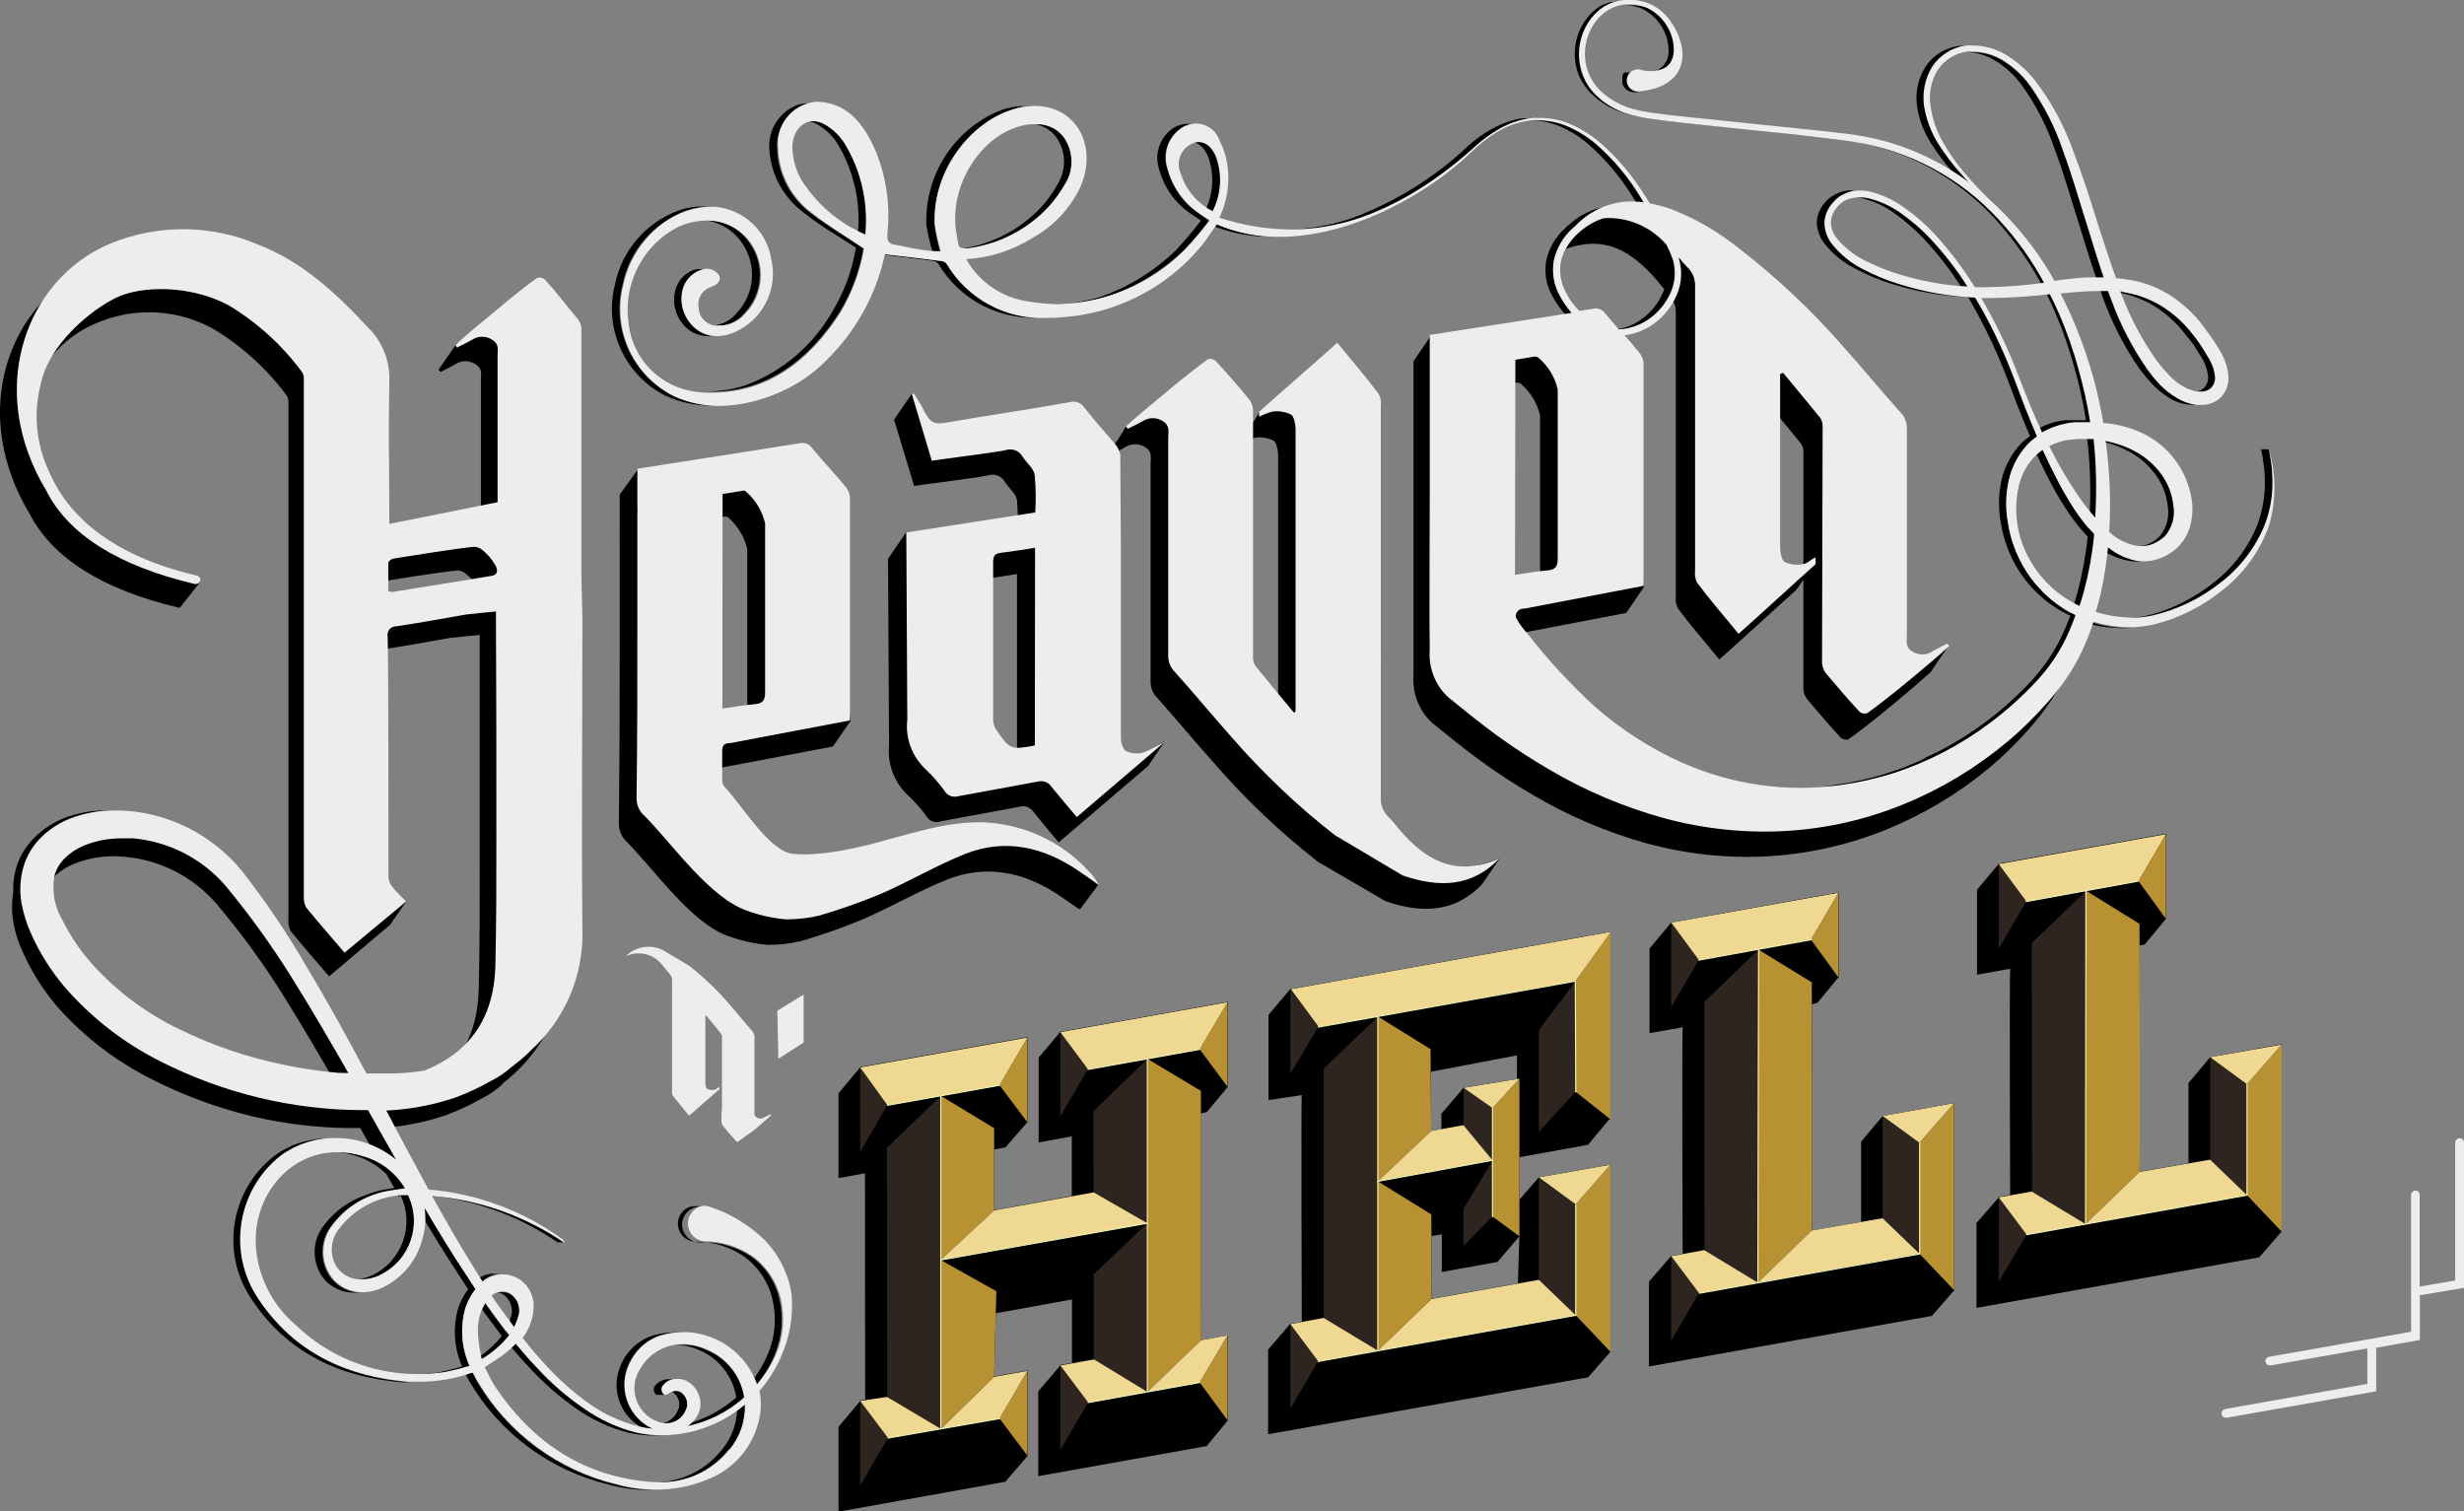 <?xml version="1.0" encoding="utf-8"?>
<!-- Generator: Adobe Illustrator 25.2.1, SVG Export Plug-In . SVG Version: 6.00 Build 0)  -->
<svg version="1.1" id="Layer_1" xmlns="http://www.w3.org/2000/svg" xmlns:xlink="http://www.w3.org/1999/xlink" x="0px" y="0px"
	 viewBox="0 0 1228.6 753.6" style="enable-background:new 0 0 1228.6 753.6;" xml:space="preserve">
<rect x="0" y="0" width="1228.6" height="753.6" fill="#808080" stroke="none"/>
<style type="text/css">
	.st0{fill:#EDEDED;}
	.st1{fill:#2E2520;}
	.st2{fill:#B89133;}
	.st3{fill:#EED892;}
	.st4{fill:none;stroke:#EDF0B2;stroke-width:0.59;stroke-linecap:round;stroke-miterlimit:10;}
</style>
<g id="Layer_2_1_">
	<g id="SOLID">
		<path d="M612.1,541.9v-42.3l-83.4,14.9v42.2l16.5-3l0.1,40.6l-49.6,9.1v-41l16.6-3v-42.3L428.9,532v42.3l13.3-2.4l0.2,124.3
			l-13.5,2v42.3l83.4-14.9v-42.3l-16.6,3l1.1-42.7l48.5-8.9l0.1,42.9l-16.8,3V723l83.4-14.9v-42.3l-13.2,2.4l-0.1-124.3L612.1,541.9
			"/>
		<path d="M938.7,607.4l-35.3,6.1c0.5,0.6,0-123.8,0-123.8l13.4-2.4l-0.1-0.2V445l-83.4,15v42.3l16.5-3v124l-16.5,3v42.3l141.1-25.2
			V550l-35.6,6.4L938.7,607.4z"/>
		<path d="M660,657l-16.6,3.2v42.3L803,674v-93.3l-35.7,6.3v51l-53.6,9.6c0.3,0.4,0-42.2,0-42.2l16-2.9v18.8l27.9-5v-78.5l-27.8,4.6
			l-0.1,18.6l-16.1,2.9l-0.2-40.8l54-9.6v51L803,558v-93.2l0.2-0.2l-159.6,28.6l-0.2,42.3l16.6-2.9L660,657"/>
		<path d="M1102,527.1v51l-35.3,6.1c0.5,0.6,0-123.8,0-123.8l13.3-2.4v-42.3l-83.4,14.9v42.3l16.5-3v124l-16.5,2.9v42.3l141.1-25.2
			v-93.3L1102,527.1z"/>
	</g>
	<g id="shadow">
		<path d="M791.7,686.9L803,674v-93.3l-35.7,6.3l-10.8,12.4V538l-26.8,4.4l-11,12.9v18.8l-16,2.8v-40.5l53.7-10.2v51l35.4-6.4
			l10.9-13.1l0.1-93.1l-159.5,28.6L632.5,506v42.5l16.6-2.5c-0.4-0.3,0,113.1,0,113.1l-5.8,1l-11,12.8v42.2L792,686.7 M702.8,660.7
			c0,0,0.2-19.3,0.2-42.5l15.9-2.8v18.8l0,0l27.8-5l0,0l10.9-12.8l-1.1,34.4L702.8,660.7z"/>
		<path d="M485.3,656.8l49.2-8.9v31.9l-5.8,1l-11,12.9V736l84-15l0,0l10.5-12.8v-42.3l-23.8,4.3v-113l13.3-2.7l10.5-12.6v-42.3
			l-83.5,14.9l-10.8,12.8l0,0v42.3l16.5-3v40.5l-48.9,8.9h-0.3v-41l16.1-2.9l11-12.6v-42.2l-83.4,14.9l-10.8,12.9l0,0v42.3l13.2-2.4
			c0,0,0,105.5,0.1,113.1l-2.5,0.5l-10.8,12.8v42.3l83.2-14.9l0,0l11-12.8v-42.3l-27.1,4.8L485.3,656.8z"/>
		<path d="M906.1,500.1l10.6-12.8V445l-83.4,15l-10.8,12.9l0,0v42.2l16.5-2.9c-0.4,4.6,0,112.6,0,113l-5.7,1L822.2,639v42.3
			l141.1-25.2l0,0l11.1-12.8V550l-35.6,6.4L928,569.2v40.2l-35.4,6.3c0.4,0-0.2-105.5-0.2-113L906.1,500.1z"/>
		<path class="st0" d="M359.7,559.2c0,0.7,0.3,1.4,0.7,2c2.1,2.7,4.3,5.2,6.6,7.7c0,0.4,1.2,0.5,1.4,0c2-1.3,3.8-2.8,5.9-4.2
			s4.8-3.8,7.1-5.9l3.1-2.7l-0.4-0.5l-3,1.5c-1.2,0.8-2.7,0.8-3.9,0c-1.4-1-1-2.1-1-3.2v-36.7c0-1.2-0.4-2.3-1.2-3.2
			c-3.7-4.2-7.2-8.6-10.9-12.8c-6.1-7.2-12.9-13.7-20.2-19.5l-13.2-7.9c-6.2-3.1-13.7-2-18.6,2.9l1.3-0.5c6.2-2.2,13.2-0.1,17.1,5.3
			c1.1,1.2,2,2.5,3.1,3.7c1,1,1.6,2.3,1.5,3.7v55.2c-0.1,0.8,0,1.5,0.4,2.2c2.4,3.1,5,6.2,8.1,10l15.2-13.3v-0.9
			c-1,0-1.7,1.2-2.7,1.3c-1.2,0.2-2.4,0-3.5-0.5c-0.5-0.3-0.9-1.8-0.9-2.7v-33.7h0.6c2.4,3,4.9,5.9,7.3,9c0.3,0.6,0.5,1.2,0.4,1.8
			v33c0,0.3,0,0.6,0,0.9v1.3l0,0C359.7,554.9,359.7,557.1,359.7,559.2z"/>
		<polygon class="st0" points="387.6,503.9 388.1,527.9 400.7,519.8 400.7,495.9 		"/>
		<path class="st0" d="M1228.6,642.1v-72.4c0-1.2-1-2.2-2.2-2.2l0,0c-1.2,0-2.1,1-2.2,2.2v68.7l-17.7,3.1v-45.7c0-1.2-0.9-2.2-2-2.2
			l0,0h-0.1c-1.2,0-2.2,1-2.2,2.2v46.4l0,0V664l-70.8,12.5c-1.2,0.2-2,1.3-1.8,2.4v0.1c0.2,1.1,1.1,1.8,2.2,1.8h0.3l48.3-8.5V690
			l-70.8,12.5c-1.2,0.2-2,1.3-1.9,2.5c0.1,1.1,1.1,1.9,2.2,1.9h0.3l74.6-13.2V672l21.8-3.9v-0.5l0,0v-21.8L1228.6,642.1z"/>
		<path d="M1069.4,470.9l10.6-12.8v-42.3l-83.4,14.9l-10.8,12.9l0,0V486l16.5-3c-0.4,5.3,0,113,0,113l-5.7,1l-11.1,12.8v42.3
			l141-25.2l0,0l11.1-12.8v-93.3l-35.6,6.4l-10.8,12.8v40.2l-35.4,6.3c0.4,0-0.2-105.5-0.2-113L1069.4,470.9z"/>
	</g>
	<g id="Gold_3">
		<polygon class="st1" points="767.3,564.5 767.3,513.5 785.5,489.2 785.7,544.4 		"/>
		<polygon class="st1" points="643.4,493.4 643.4,535.6 657.3,512.1 		"/>
		<polygon class="st1" points="528.7,514.6 528.7,556.8 542.5,533.2 		"/>
		<path class="st1" d="M545.2,553.9l26.9-26v82l-26.8-15.5L545.2,553.9z"/>
		<polygon class="st1" points="528.7,723.1 528.7,680.8 542.6,699.3 		"/>
		<polygon class="st1" points="428.9,740.8 428.9,698.5 442.8,717 		"/>
		<path class="st1" d="M442.2,572.2l26.9-25.8v166.1l-26.7-16L442.2,572.2z"/>
		<polygon class="st1" points="428.9,532.2 428.9,574.5 442.5,551.1 		"/>
		<polygon class="st1" points="938.7,556.4 938.7,607.4 957.1,625.1 957.1,569.8 		"/>
		<polygon class="st1" points="833.3,460 833.3,502.3 847.1,478.7 		"/>
		<path class="st1" d="M849.8,499.4l27-26l-0.2,166.1l-26.7-16.2L849.8,499.4z"/>
		<polygon class="st1" points="833.3,668.6 833.3,626.3 847.2,644.8 		"/>
		<polygon class="st1" points="767.3,587 767.3,638.1 785.7,655.8 785.7,600.5 		"/>
		<path class="st1" d="M660,532.7l27.1-25.9v166.6L660,657.1V532.7z"/>
		<polygon class="st1" points="643.4,702.5 643.4,660.2 657.3,678.8 		"/>
		<polygon class="st1" points="729.8,542.4 729.7,561 744.2,578.5 744.2,552.5 		"/>
		<polygon class="st1" points="729.7,621.4 729.7,602.5 744.2,578.5 744.2,606.6 		"/>
		<polygon class="st1" points="1102,527.1 1102,578.2 1120.4,595.9 1120.4,540.6 		"/>
		<polygon class="st1" points="996.6,430.8 996.6,473.1 1010.4,449.5 		"/>
		<path class="st1" d="M1013.1,470.1l27-26l-0.2,166.2l-26.7-16.2L1013.1,470.1z"/>
		<polygon class="st1" points="996.6,639.3 996.6,597 1010.5,615.6 		"/>
		<path class="st1" d="M545.3,594.4l26.8,15.5V694l-26.7-16.2L545.3,594.4z"/>
	</g>
	<g id="Gold_4">
		<polygon points="660,532.7 643.4,535.6 657.3,512.1 687,506.8 		"/>
		<polygon points="803,558.1 767.3,564.5 785.7,544.4 		"/>
		<polygon points="729.7,621.4 757.6,616.4 744.2,606.6 		"/>
		<polygon points="528.7,556.8 545.2,553.9 572.1,527.9 542.5,533.2 		"/>
		<polygon points="528.7,723.1 612.1,708.2 598.2,689.3 542.6,699.3 		"/>
		<polygon points="428.9,740.8 512.3,725.8 498.4,707.3 442.8,717 		"/>
		<polygon points="428.9,574.5 442.2,572.2 469.1,546.3 442.5,551.1 		"/>
		<path d="M545.9,634.8l26.2-24.9L469,628.2l27.8,15.6L545.9,634.8z"/>
		<polygon points="833.3,502.3 849.8,499.4 876.8,473.4 847.1,478.7 		"/>
		<polygon points="833.3,668.6 974.4,643.3 957.1,625.1 847.2,644.8 		"/>
		<polygon points="643.4,702.5 803,674 785.7,655.8 657.3,678.8 		"/>
		<polygon points="729.7,602.5 713.7,605.5 687,589 744.2,578.5 		"/>
		<polygon points="1066.8,460.5 1080,458.2 1066.3,439.3 1040.1,444.1 		"/>
		<polygon points="996.6,639.3 1137.7,614.1 1120.4,595.9 1010.5,615.6 		"/>
		<polygon points="495.7,562.5 512.3,559.6 498.4,541.1 469.1,546.3 		"/>
		<polygon points="598.8,543.9 612.1,542 598.2,523.2 572.1,527.9 		"/>
		<polygon points="767.3,513.5 713.4,523.1 687,506.8 785.5,489.2 		"/>
		<polygon points="903.4,489.8 916.8,487.4 903.1,468.5 876.8,473.4 		"/>
		<polygon points="996.6,473.1 1013.1,470.1 1040.1,444.1 1010.4,449.5 		"/>
	</g>
	<g id="Gold_2">
		<polygon class="st2" points="803,464.7 803,558.1 785.7,544.4 785.5,489.2 		"/>
		<polygon class="st2" points="757.6,537.8 757.6,616.4 744.2,606.6 744.2,552.5 		"/>
		<polygon class="st2" points="612.1,499.7 612.1,541.9 598.2,523.2 		"/>
		<path class="st2" d="M598.9,668.2L572.1,694V527.9l26.7,16L598.9,668.2z"/>
		<polygon class="st2" points="612.1,708.2 612.1,665.8 598.2,689.3 		"/>
		<polygon class="st2" points="512.3,725.8 512.3,683.5 498.4,707.3 		"/>
		<path class="st2" d="M495.7,603.5L469,628.2v-81.9l26.7,16.2V603.5z"/>
		<polygon class="st2" points="512.3,517.3 512.3,559.6 498.4,541.1 		"/>
		<polygon class="st2" points="916.7,445.1 916.7,487.4 903,468.5 		"/>
		<path class="st2" d="M903.4,613.5l-26.9,26l0.2-166.1l26.7,16.4C903.4,489.8,903.9,614.1,903.4,613.5z"/>
		<polygon class="st2" points="974.4,643.3 974.4,550 957.1,569.8 957.1,625.1 		"/>
		<path class="st2" d="M713.6,563.9L687,589v-82.2l26.3,16.3L713.6,563.9z"/>
		<polygon class="st2" points="803,674 803,580.7 785.7,600.5 785.7,655.8 		"/>
		<polygon class="st2" points="1080,415.9 1080,458.2 1066.3,439.3 		"/>
		<path class="st2" d="M1066.8,584.3l-26.9,26l0.2-166.2l26.7,16.5C1066.8,460.5,1067.2,584.9,1066.8,584.3z"/>
		<polygon class="st2" points="1137.7,614.1 1137.7,520.8 1120.4,540.6 1120.4,595.9 		"/>
		<polygon class="st3" points="767.3,638.1 713.7,647.7 687,673.4 785.7,655.8 		"/>
		<path class="st2" d="M495.7,686.5L469,712.4v-84.2l27.8,15.6L495.7,686.5z"/>
		<path class="st2" d="M713.7,647.7L687,673.5V589l26.7,16.5C713.7,605.5,714,648.1,713.7,647.7z"/>
	</g>
	<g id="Gold_1">
		<polygon class="st3" points="643.6,493.2 803.2,464.6 785.6,489.1 657.5,512 		"/>
		<polygon class="st3" points="757.6,537.8 729.8,542.4 744.2,552.5 		"/>
		<polygon class="st3" points="612.1,499.7 528.7,514.6 542.5,533.2 598.2,523.2 		"/>
		<polygon class="st3" points="545.5,677.8 528.7,680.8 542.6,699.3 572.1,694 		"/>
		<polygon class="st3" points="442.3,696.5 428.9,698.5 442.8,717 469.1,712.4 		"/>
		<path class="st3" d="M495.7,603.5L469,628.2l103.1-18.3l-26.8-15.4L495.7,603.5z"/>
		<polygon class="st3" points="512.3,517.3 428.9,532.2 442.5,551.1 498.4,541.1 		"/>
		<polygon class="st3" points="916.7,445.1 833.3,460 847.1,478.7 903,468.5 		"/>
		<polygon class="st3" points="849.8,623.3 833.3,626.3 847.2,644.8 876.5,639.5 		"/>
		<polygon class="st3" points="974.4,550 938.7,556.4 957.1,569.8 		"/>
		<polygon class="st3" points="660,657.1 643.4,660.2 657.3,678.8 687,673.4 		"/>
		<polygon class="st3" points="803,580.7 767.3,587 785.7,600.5 		"/>
		<polygon class="st3" points="729.7,561 713.6,563.9 687,589 744.2,578.5 		"/>
		<polygon class="st3" points="1080,415.9 996.6,430.8 1010.4,449.5 1066.3,439.3 		"/>
		<polygon class="st3" points="1013.1,594.1 996.6,597 1010.5,615.6 1039.9,610.3 		"/>
		<polygon class="st3" points="1137.7,520.8 1102,527.1 1120.4,540.6 		"/>
		<polygon class="st3" points="512.3,683.5 495.7,686.5 469.1,712.4 498.4,707.3 		"/>
		<polygon class="st3" points="612.1,665.8 598.9,668.2 572.1,694 598.2,689.3 		"/>
		<polygon class="st3" points="938.7,607.4 903.4,613.5 876.5,639.5 957.1,625.1 		"/>
		<polygon class="st3" points="1102,578.2 1066.8,584.3 1039.9,610.3 1120.4,595.9 		"/>
	</g>
	<g id="highlight">
		<polyline class="st4" points="1010.5,615.6 1120.4,595.9 1120.4,540.6 		"/>
		<line class="st4" x1="1040.1" y1="444.5" x2="1039.9" y2="610"/>
		<line class="st4" x1="1010.3" y1="449.5" x2="1066.3" y2="439.3"/>
		<polyline class="st4" points="847.4,644.8 957.2,625.2 957.2,569.8 		"/>
		<line class="st4" x1="876.9" y1="473.7" x2="876.5" y2="639.5"/>
		<line class="st4" x1="847.1" y1="478.7" x2="903.2" y2="468.5"/>
		<polyline class="st4" points="785.7,544.4 785.5,489.2 657.3,512.1 		"/>
		<line class="st4" x1="687" y1="506.8" x2="687" y2="673.1"/>
		<polyline class="st4" points="657.3,678.8 785.7,655.8 785.7,600.5 		"/>
		<line class="st4" x1="687" y1="589" x2="744.2" y2="578.5"/>
		<line class="st4" x1="744.2" y1="552.5" x2="744.2" y2="606.6"/>
		<line class="st4" x1="542.5" y1="533.2" x2="598.2" y2="523.2"/>
		<line class="st4" x1="572.1" y1="528.2" x2="572.1" y2="693.6"/>
		<line class="st4" x1="542.6" y1="699.3" x2="598.2" y2="689.3"/>
		<line class="st4" x1="469.1" y1="628.2" x2="572.1" y2="609.9"/>
		<line class="st4" x1="442.5" y1="551.1" x2="498.4" y2="541.1"/>
		<line class="st4" x1="469.1" y1="546.8" x2="469.1" y2="712.4"/>
		<line class="st4" x1="442.8" y1="717" x2="498.4" y2="707.3"/>
	</g>
	<g id="heaven_shadow">
		<path d="M347.9,109.6c8.7-0.1,16.9,4.1,21.9,11.3c7.8,10.9,6.7,25.8-2.7,35.4c-2,2.4-4.6,4.3-7.6,5.2c-1,0.3-2.1,0.6-3.1,0.8h3.8
			c1-0.2,2.1-0.4,3.1-0.8c3-1,5.7-2.8,7.7-5.2c9.4-9.6,10.5-24.5,2.6-35.4c-5-7.2-13.2-11.4-21.9-11.3H347.9z"/>
		<path d="M527.9,70.4c3.8,6.8,3.5,15.1-0.7,21.7c-3.1,5.6-7.1,10.6-11.8,14.9c-6.9,6.3-15.1,11.1-23.9,14.1
			c-3.8,1.3-7.8,2.2-11.8,2.8h3.8c4.1-0.5,8.1-1.5,12-2.8c8.7-3.1,16.7-7.9,23.6-14.1c4.7-4.3,8.7-9.4,11.8-14.9
			c4.2-6.5,4.5-14.9,0.7-21.7c-2.9-5.6-8.8-8.9-15.1-8.6h-3.8C518.9,61.4,524.9,64.8,527.9,70.4z"/>
		<path d="M467.8,131.4c10.4,17.6,29.7,28,50.1,27h3.8c-20.3,0.9-39.4-9.5-49.8-27c-0.8-0.9-2-1.4-3.2-1.4
			c-8.9-1.2-17.7-2.2-27.4-3.3h-3.8c9.6,1.1,18.5,2.1,27.4,3.3C465.9,130,467,130.5,467.8,131.4z"/>
		<path d="M464.9,125.3h3.8c-1.2-4.4-2.2-8.8-2.8-13.3c-0.7-25,14.3-47.7,37.6-56.8c2.5-1,5-1.7,7.6-2.2c1.5-0.1,2.9-0.1,4.4,0h-3.8
			c-1.5-0.1-3-0.1-4.5,0c-2.6,0.4-5.3,1-7.8,1.8C476,64,461,87,461.9,112.1C462.6,116.6,463.6,121,464.9,125.3z"/>
		<path d="M402,60.4c1.9,0,3.8,0.6,5.5,1.6c4,2.3,7.4,5.5,9.9,9.3c8.3,13.7,12,29.7,10.3,45.6h3.8c1.6-15.9-2-31.9-10.3-45.6
			c-2.5-3.8-5.9-7-9.9-9.3c-1.7-1-3.5-1.5-5.5-1.6L402,60.4z"/>
		<path d="M602.5,111.7c10,4.3,20.8,6.5,31.6,6.3h3.8c-10.9,0.1-21.6-2.1-31.6-6.4L602.5,111.7z"/>
		<path d="M602.5,78.4c3.1,8.8,2.5,18.5-1.7,26.9h3.8c4.3-8.3,4.9-18.1,1.7-26.9c-1.9-5-5.1-7.6-8.7-7.6h-3.8
			C597.4,70.8,600.6,73.5,602.5,78.4z"/>
		<path d="M179.6,562.4c3.4,5.9,6.7,11.8,10.1,17.7c-6.7-3.9-14.2-5.9-21.9-5.9H164c4.6,0,9.1,0.7,13.4,2.1c5.8,1.8,11,4.9,15.3,9.2
			l3.9,6.8l-5.9,1c-2.8,0.6-5.5,1.4-8.1,2.5c-8.3,2.7-15.6,7.9-20.9,14.9c-6.3,7.7-6.4,18.7-0.4,26.7c3.7,4.5,9.2,7.1,15,7.1h3.8
			c-5.8,0-11.3-2.6-14.9-7.1c-6.1-7.9-5.9-19,0.4-26.7c5.3-7.1,12.7-12.3,21.1-14.9c2.5-0.9,5-1.5,7.6-2l2.6-0.4l1.8,3.2l5.9-3.2
			L200,585c1.4,1.7,2.6,3.5,3.6,5.4c0.8,1.7,2.5,2.7,4.4,2.5h3.8c-1.8,0.2-3.6-0.8-4.4-2.5c-2.5-4.5-5.7-8.5-9.6-11.8
			c-3.1-5.4-5.9-10.9-9.3-16.4h4.3c10.3-0.9,20.4-3,30.2-6.4c6-2.3,11.8-5,17.4-8.2c3.6-1.8,6.9-4.1,9.9-6.8
			c0.2-0.2,0.4-0.4,0.5-0.7c1.9-1.5,3.7-3,5.5-4.7c16.9-15.3,26.3-37.3,25.5-60.2c-0.5-51.5,0-102.8,0-154.2l-0.4-22.2l0,0V176
			c-0.1-1.8-0.7-3.5-1.8-4.9c-5.5-6.7-10.3-13.2-16.2-19.5c-1-0.9-2.4-1.2-3.7-0.8c-5,3.5-9.7,7.4-14.4,11.2
			c-5.5,3.9-11.4,7-17.7,9.4l-8.9,12.9l0.9,1.2c2.5-1.3,5.1-2.5,7.5-3.9c3-2,7-2,10,0c3.7,2.2,2.7,5.3,2.7,8.1v72.9l-36.3,7.3
			c-5.9,1.2-11.8,2.2-17.7,3.5v-5.9c0-34.1-0.5-31.1,0-64.9c0.5-10.1-3.3-20-10.6-27.1c-16.1-17.3-33.1-33.1-54.7-41.3
			c-23.3-10.5-49.9-11.1-73.7-1.8c-37.6,15.8-57.4,60.6-41,105c2.3,6.6,5.4,12.9,9,18.8c11.3,22,36.3,37.8,74.4,46.8h0.5l10.1-12.8
			c-41-9.7-68.3-26.2-76.7-50.9c-7.6-21.8-8.3-37.8-1.3-53.8c1.1-2.5,2.2-4.9,3.4-7.1c6.5-8.2,15.1-14.5,24.9-18.1
			c18.3-7.2,38.9-5.9,56.1,3.6c14.2,8.5,26.6,19.7,36.5,33c0.7,0.9,1.1,2,1.1,3.2v258.3c-0.2,2,0.2,4.1,1.2,5.9
			c6.3,7.8,12.9,15.3,19.1,22.5l30.4-25.7l8.2-11.8c0,0-17,1.2-17.1-0.4c0-11,0-109.1-0.4-120.1c0-3.2,1.2-4.4,4.1-4.8
			c8-1.1,27-4.5,34.9-5.9c4.8-0.6,9.6-1,15-1.5v114.1c0,21,0,42.1-0.5,63c-0.7,22.5-10,37.9-26,47.2c-6.9,2-14,3-21.2,2.9
			c-4.3,0-8.7,0.4-13,0c-9.4-17.7-19.1-35.4-29.5-52.6c-9.8-16.9-20.7-33-32.7-48.4C103,426.6,84,416,63.2,413.3
			c-10.7-1.6-21.6-0.5-31.8,3.2c-5.4,2-10.4,5.1-14.6,9.1c-1.7,1.6-3.3,3.4-4.6,5.4c1.8-5.4,4.9-10.2,9-14.1c4.2-4,9.2-7.1,14.6-9.1
			l1.9-0.7c3.7-1.2,7.5-2.1,11.3-2.6c2.9-0.4,5.8-0.5,8.8-0.5h-3.7c-2.9,0-5.8,0.2-8.7,0.5c-3.8,0.5-7.6,1.4-11.3,2.6l-1.9,0.7
			c-5.5,2.2-10.5,5.4-14.8,9.6C13,421.7,9.7,427,8,432.9c-1.1,4-1.6,8.1-1.4,12.2c-0.8,4.7-0.8,9.6,0,14.3c0.9,5.5,2.6,10.8,5,15.8
			c4.3,9.5,9.9,18.4,16.6,26.3c13.5,15.4,29.9,27.9,48.3,37c17.9,9.1,37,15.7,56.6,19.7C148.5,561.2,164,562.7,179.6,562.4z
			 M237,298.9c-12.8,2.2-36.8,5.9-49.7,8.1c-0.7-0.1-1.4-0.3-2-0.5v-13.9c0-1,1.5-2.1,2.6-2.3c9.7-1.5,30.7-5,40.5-5.9
			c1.7,0.2,3.3,1,4.5,2.2c2,1.7,3.7,3.7,5.1,5.9C239.9,295,240.7,298.2,237,298.9z M41.6,489.6c-5.9-6.6-10.9-14-14.8-21.9
			c-4-6.7-5.5-14.6-4.2-22.2c0.8-3.4,2.6-6.5,5.1-9c2.7-2.5,5.9-4.5,9.4-5.9c7.9-3.1,16.5-4.3,25-3.4c17.8,1.5,34.3,10,46,23.6
			c12.2,14.5,23.4,29.8,33.4,45.9c9.7,15.5,18.9,31.3,28,47.2l-4.9-0.4c-9.2-0.7-18.3-2.1-27.4-4c-18.1-3.6-35.6-9.6-52.2-17.7
			C68.6,514,53.9,503,41.6,489.6z"/>
		<path d="M817.7,3.9c8.4,3.6,14,11.7,14.3,20.9c0.1,2-0.3,4.1-1.2,5.9c-0.9,1.6-2.2,3-3.8,3.9c-0.4,0.3-0.8,0.6-1.2,0.8l0,0
			c-0.7,0.2-1.5,0.4-2.2,0.5h-0.5c-0.7,0.1-1.3,0.1-2,0h3.9c0.6,0.1,1.3,0.1,2,0h0.5c0.8-0.1,1.5-0.3,2.2-0.5l0,0l1.4-0.5
			c1.6-0.9,2.9-2.3,3.8-3.9c0.9-1.8,1.3-3.9,1.2-5.9c-0.3-9.3-6-17.6-14.6-21.2c-2.6-0.8-5.3-1.3-8.1-1.3h-3.8
			C812.3,2.6,815.1,3,817.7,3.9z"/>
		<path d="M812.5,39.1c0-0.1,0-0.3,0-0.4v-0.5c0-0.1,0-0.3,0-0.4c0-0.2,0-0.3,0-0.5V37l0.4-0.5h0.3l0.5-0.4h-3.4l-0.5,0.4h-0.3
			l-0.3,0.5v0.4c-0.1,0.1-0.2,0.3-0.3,0.5v0.4c0,0.2,0,0.4,0,0.5s0,0.3,0,0.4v1c0,0.4,0,0.7,0,1.1c0.6,2.9,3.3,4.9,6.3,4.7h3.8
			c-3,0.4-5.8-1.6-6.5-4.6c0-0.4,0-0.7,0-1.1v-0.4C812.4,39.6,812.5,39.4,812.5,39.1z"/>
		<path d="M938.5,218.6c-9.5-10.7-18.6-21.7-28.1-32.3c-15.7-18.1-33.1-34.7-52-49.4c-9.7-10.4-20.9-19.3-33.3-26.2
			c-2.2-4.1-4.4-8.1-7-12.1c-6-10-13.5-19-22.3-26.7c-4.4-3.8-9.4-6.8-14.8-9.1c-4.4-1.8-9.2-2.8-14-2.8h-3.8c4.8,0,9.6,1,14.1,2.8
			c5.3,2.2,10.3,5.3,14.7,9.1c8.8,7.7,16.3,16.7,22.4,26.7c2.1,3.2,4,6.6,5.9,10c-12.9-3.9-26.8,0.1-35.8,10.1
			c-1.4,1.7-2.7,3.5-3.8,5.4c16.6-5.9,29.5-1.7,43.2,13.1c2.1,2.2,3.9,4.7,5.9,6.9c-0.2,0.7-0.4,1.3-0.7,1.9
			c-2.2,5.2-5.8,9.7-10.4,13c-2.4,1.8-5,3.2-7.8,4.1c-1.8,0.5-3.5,0.9-5.4,1.2c-1,0.1-2.1,0.1-3.1,0h3.8c1,0.1,2.1,0.1,3.1,0
			c4.8-0.6,9.4-2.4,13.2-5.3c4.2-3.1,7.6-7.1,9.9-11.8c2.2,2.4,3.3,5.6,3.2,8.9v141.6c-0.2,1.9,0.1,3.9,1,5.6
			c5.9,8,12.7,15.8,20.7,25.5c13.3-11.8,25.3-23,38.4-34.7l3.5-5.1v54.4c0.1,1.8,0.7,3.5,1.7,5c5.5,6.6,11.2,13.2,17,19.5
			c1.1,0.9,2.5,1.1,3.8,0.7c5-3.5,9.7-7.3,14.5-11.1c6.2-5,12.3-10.1,18.4-15.3c2.7-2.3,8-7,8-7l8.8-13c0,0-16.7,11.8-19.1,13.1
			s-4.4,4.8-8.2,2.5s-2.7-5.2-2.7-8v-103C941.7,223.6,940.6,220.7,938.5,218.6z M888.4,292.5c-2.8,0.4-5.3,1.8-8.1,0.4
			c-1.4-0.6-2.2-4.6-2.3-6.9v-86.7l1.5-0.6c6.2,7.6,12.5,15,18.6,22.6c0.9,1.4,1.3,3.1,1.1,4.7v59
			C895.9,288,892.3,290.5,888.4,292.5L888.4,292.5z"/>
		<path d="M386.4,438.7c-11.8-1.4-25.2-24.3-34.2-33.7c-0.7-1.1-1-2.4-0.9-3.7v-13.7c0-2.9,1-4,3.6-4.1c1.3-0.1,2.5-0.3,3.7-0.6
			l11.8-2.2l44.9-8.5l8.9-12.9c-5.1-32.6-8.1-65.5-9-98.5c-0.2-2-1-3.9-2.3-5.4c-5.3-6.4-10.9-12.5-16.2-18.9
			c-1.4-2.1-3.9-3.2-6.4-2.5c-25.1,4-72.2,0-72.2,0l-9.1,12.6v19.6c0.1,0.7,0.1,1.4,0,2.1v55c0,29.2-0.1,58.4-0.4,87.5
			c0,3.4,1.4,6.6,3.9,8.9c14.3,14.5,32.5,41,51.1,47.2c6.2,2.2,12.7,3.7,19.3,4.2c5.6,0,11.1-0.6,16.6-1.9
			c10.3-3,20.5-6.6,30.4-10.7c14.4-6.2,27.9-14.2,42.5-20c18.8-7.4,38.3-4.4,57.4,9.1l7.8,5.4c0.3,0.3,0.9,0.3,1.2,0l0,0l0,0
			l8.8-11.8c-25.4-21-46.2-21.5-66.1-21.8c-17.7-0.4-33.1,8.5-49,12.7C432.8,431.8,404,440.7,386.4,438.7z M351.4,259.2l9.3-1.5
			c0.6-0.2,1.3-0.2,2,0c4.9,4.1,8.4,9.7,9.9,16V358c0,4-1.2,5.5-5.1,5.9c-5.4,0.4-10.6,1.4-16.2,2.2L351.4,259.2z"/>
		<path d="M453.1,396.9c3.3,3.1,6.3,6.5,8.9,10.1c1.4,2.4,4.2,3.5,6.8,2.6c13.2-2.6,26.5-4.8,39.7-7.4c2.6-0.7,5.4,0.4,6.9,2.7
			c4.1,5.2,8.4,10.3,12.5,15.1l44.5-38l8.8-12.9c0,0-26.2,19.1-28.9,17.7c-1.3-0.6-2.4-4.3-2.4-6.4v-92.5l-0.3-48.6
			c-0.4-1.9-1.2-3.7-2.4-5.2c-5-5.9-10.4-11.8-15.4-18.2c-1.5-2.4-4.4-3.6-7.2-2.8c-16.3,3.1-37.6,5.9-53.9,8.7
			c-7.1,1.2-16-25.5-16-25.5l-8.9,12.9l10,33.1c8.6-1.3,28.6-3.7,36.6-5.2c3.4-1.2,7.1,0.2,8.8,3.4c2,3,5.5,5.9,5.9,8.9
			c0.5,6.4,0.6,12.8,0.1,19.2c-19.6,3.1-55.5-3-55.5-3l-8.9,13l0.5,93.1C442.4,381.1,446,390.5,453.1,396.9z M490.2,288.7
			c5.5-0.6,10.9-1.6,16.9-2.5v98.6l-1.7,0.5c-10.2,1.7-10.9,1.5-17.7-8.3c-0.9-1.6-1.4-3.4-1.4-5.2v-78.2
			C486.2,290.5,487,289,490.2,288.7z"/>
		<path d="M690.8,449.3c18.8,6.5,34.9,5.4,48.1-8.3l8.8-12.9c0,0-42.5,16.1-56.2,1.4c-2.8-3-5.1-6.3-8-9.2c-2.6-2.5-3.9-5.9-3.7-9.5
			V215.4c0.3-2-0.1-4.1-1-5.9c-5.9-8-12.7-15.8-20.7-25.5c-9.5,7.9-19.6,15.1-30.2,21.5c-2.5,4.6-5.5,8.9-8.8,12.9v2.5
			c2.2-1.1,4.5-2,6.8-2.7c3.1-0.4,6.3,0.1,9.1,1.5c1.4,0.6,2.2,4.6,2.3,6.9V367c0,1.4-0.6,1.7-1.5,0.6c-6.2-7.5-12.5-15-18.6-22.6
			c-0.9-1.4-1.2-3.1-1.1-4.7V217.4c-0.1-1.8-0.7-3.5-1.7-5c-5.5-6.6-11.2-13.1-17-19.5c-1-0.9-2.5-1.1-3.8-0.7
			c-5,3.5-9.7,7.3-14.5,11.1c-5.5,3.8-11.4,7-17.7,9.4c-2.6,4.6-5.5,8.9-8.8,12.9l0.9,1.2c2.5-1.2,5.1-2.4,7.5-3.8c3-2,7-2,10,0
			c3.7,2.2,2.7,5.2,2.7,8v108.6c-0.1,3.1,1.1,6.2,3.4,8.4c9.5,10.7,18.6,21.7,28.1,32.3c15.7,18.1,33.1,34.7,52,49.4L690.8,449.3z"
			/>
		<path d="M909.6,392.2l5.8-0.4l2.8-0.5l0,0c9-1.2,17.8-3.2,26.4-5.9l2.1-0.6l2.3-0.8l3-1.1l3.4-1.4l2.8-1.1l3.4-1.5l2.8-1.2
			l3.4-1.6l2.7-1.4l3.4-1.8l2.5-1.4l3.5-2.1l2.2-1.4l3.7-2.4c0.7-0.5,1.3-0.8,1.9-1.3c1.9-1.2,3.7-2.5,5.5-3.9
			c7.5-5.5,14.5-11.6,20.9-18.2l3-3.2c-1.3,2-2.6,4-4,5.9c-2.8,3.6-5.8,7-9,10.3c-6.4,6.6-13.3,12.7-20.7,18.2
			c-14.7,11-31.1,19.5-48.5,25.1c-8.6,2.7-17.5,4.7-26.4,5.9c-5.5,0.7-11.1,1.1-16.6,1.2l-3.8,0.1h-6.3
			c-17.7-0.8-35.1-4.8-51.4-11.8c-16.1-7.1-31-16.6-44.2-28.3c-12.1-11.1-23.3-23.2-33.4-36.2c-2.3-2.5-4.3-5.2-5.9-8.3
			c-0.3-2,1.2-3.9,3.2-4.2h0.4c1.3-0.1,2.5-0.3,3.7-0.5l11.8-2.2l44.9-8.6l8.8-12.9c-5-32.6-8-65.5-9-98.5c-0.2-2.1-1-4.1-2.5-5.6
			c-5.2-6.4-10.9-12.6-16.2-18.9c-1.4-2.1-4-3.2-6.4-2.5c-24.7,3.9-72,0-72,0l-8.8,12.9v156.8c-0.6,8.9,2.8,17.6,9.4,23.6
			c5.9,4.8,16,13,24.4,19.1s17,11.7,26,16.9c17.8,10.5,37,18.6,56.9,24.1c19.7,5.3,40.1,7.5,60.5,6.3c20.1-1.2,39.9-5.7,58.6-13.3
			c18.3-7.5,35.4-17.6,50.6-30.2c7.6-6.3,14.6-13.2,21.1-20.6c3.3-3.8,6.4-7.7,9.2-11.8c2.9-4.1,5.4-8.5,7.5-13.1
			c4.2-8.9,7.4-18.3,9.6-27.9l-8.5,10.9l0,0c2-3.8,3.8-7.8,5.4-11.8c4.8,1.8,9.7,3,14.8,3.6c2.7,0.3,5.3,0.5,8,0.5h3.8
			c-2.7,0-5.3-0.2-8-0.5c-6.2-0.8-12.3-2.4-18-5c1.5-4,2.8-8.1,3.9-12.3c2-7.9,3.6-16,4.5-24.1c4.9,4.4,11.1,7.4,17.6,8.4
			c1.2,0.2,2.4,0.3,3.7,0.3h3.8c-1.2,0-2.4-0.1-3.6-0.3c-7-1.5-13.4-5.1-18.3-10.3c-0.7-0.6-1.3-1.4-2.1-2.1
			c1.7-15.8,1.7-31.8,0-47.6h0.3c5.8,1,11.4,3,16.5,5.9c5,2.8,9.3,6.7,12.6,11.3c3.3,4.6,5.3,9.9,5.9,15.5
			c0.9,5.2-0.5,10.5-3.7,14.6c-0.4,0.5-0.8,0.9-1.3,1.3c-0.4,0.4-1.1,0.8-1.5,1.2c-1.1,0.7-2.3,1.4-3.5,1.9l-1.1,0.4
			c-0.9,0.3-1.9,0.5-2.9,0.6h1.1c0.7,0.1,1.3,0.1,2,0c1-0.1,1.9-0.3,2.9-0.6l1.1-0.4c1.2-0.5,2.3-1.2,3.4-1.9l1.6-1.2
			c0.5-0.4,0.9-0.8,1.3-1.3c3.2-4.2,4.5-9.5,3.7-14.6c-0.6-5.6-2.6-10.9-5.9-15.5c-3.3-4.7-7.6-8.5-12.6-11.3
			c-5.1-2.9-10.7-4.9-16.5-5.9c-1.4-0.1-2.8-0.3-4.2-0.5c-0.3-2.6-0.7-5.3-1.1-8c-1.4-9.3-3.4-18.5-5.9-27.6s-5.6-18-9.3-26.6
			c-7.4-17.3-17.6-33.3-30.3-47.2l-2.9-2.9c2.6,2.1,5.2,4.1,7.9,5.9v-1.5c-9.2-7.1-17.6-15.2-25-24.2c-4.4-4.8-8.3-10-11.8-15.5
			c-3.5-5.7-5.8-12-6.7-18.5c-1-6.8,0.4-13.7,4-19.5c2.9-4.6,7.4-8,12.5-9.7c1.4-0.5,2.8-0.8,4.2-1h0.2c-1.1-0.1-2.3-0.1-3.4,0h-0.5
			c-1.5,0.2-2.9,0.5-4.3,1c-5.2,1.7-9.6,5.1-12.5,9.7c-3.6,5.8-5,12.8-4,19.5c1,6.5,3.4,12.8,7,18.4c3.5,5.5,7.4,10.7,11.8,15.5
			c2.4,2.7,5,5.4,7.6,8c-9.1-7.1-19.2-12.8-29.9-17c-8.7-3.5-17.8-5.9-27.1-7.3c-4.6-0.7-9.4-1.2-14.1-1.8L897,67.2
			c-19-2.2-37.9-4.1-56.7-5.9c-4.8-0.5-9.5-1.1-14.2-1.7c-4.8-0.6-9.6-1.6-14.2-3.1c-2.3-0.9-4.6-2-6.7-3.4
			c-2.1-1.2-4.1-2.6-5.9-4.2c-3.8-3.1-6.7-7.2-8.5-11.8c-3.4-9.6-1.6-20.3,4.8-28.3c1.6-1.9,3.5-3.6,5.5-5l2.4-1.3h0.5l2.4-1
			l1.5-0.5c0.9-0.2,1.9-0.4,2.8-0.5c1-0.1,2-0.1,3.1,0H810c-1-0.1-2-0.1-3,0l0,0c-0.9,0.1-1.9,0.3-2.8,0.5l-1.8,0.2l0,0l-2.4,1h-0.5
			c-0.8,0.4-1.6,0.8-2.3,1.3c-2.1,1.4-3.9,3.1-5.5,5c-6.4,7.9-8.2,18.6-4.8,28.2c1.8,4.6,4.7,8.7,8.6,11.8c1.8,1.6,3.8,3,5.9,4.2
			c2.1,1.3,4.4,2.3,6.7,3.1c4.6,1.5,9.4,2.5,14.2,3.2c4.7,0.7,9.5,1.2,14.2,1.7c18.9,2.1,37.9,3.9,56.8,5.9l14.2,1.7
			c4.7,0.6,9.4,1.1,14,1.8c9.3,1.4,18.4,3.8,27.2,7.2c17.5,7,33.2,17.8,46,31.7c12.6,13.9,22.9,29.9,30.2,47.2
			c3.7,8.6,6.8,17.5,9.3,26.6c2.5,8.8,4.5,17.7,5.9,26.7h-10.3l-3.5,0.5c-1.5,0.3-2.9,0.7-4.3,1.2c-2.3,0.8-4.5,1.8-6.5,3
			c-1.9-4.6-3.9-9.2-5.9-13.9c-2.4-5.9-4.5-12.1-6.9-18c-4.7-11.9-10.4-23.4-16.8-34.4l-0.6-1l0,0c-12.9-0.2-25.7-2-38.1-5.4
			c-6.3-1.9-12.3-4.5-18.1-7.6c-6-3.1-11.3-7.4-15.5-12.6c-2.2-2.9-3.5-6.4-3.7-10c0-3.7,1.3-7.2,3.8-10c2-2.5,4.7-4.4,7.7-5.4
			l1.1-0.4l2.4-0.5c0.9-0.1,1.8-0.1,2.7,0h-3.8c-0.9-0.1-1.9-0.1-2.8,0l-2.4,0.5l-1.1,0.4c-3.1,1-5.8,2.9-7.8,5.4
			c-2.4,2.8-3.8,6.3-3.8,10c0.2,3.6,1.5,7.1,3.7,10c4.2,5.3,9.4,9.6,15.4,12.6c5.8,3.1,11.8,5.7,18.1,7.6
			c12.4,3.9,25.2,6.1,38.2,6.7l0.7,1.1c6.4,11,12,22.5,16.8,34.3c2.4,5.9,4.5,11.8,6.9,18s4.2,10.5,6.5,15.8c-1.7,1.2-3.2,2.5-4.7,4
			c-4.8,5.2-8.1,11.5-9.6,18.4c-1.4,6.6-1.5,13.4-0.4,20.1c1,6.6,3,12.9,5.9,18.9c6,12.1,15.8,21.8,27.8,27.7l1.1,0.4
			c-1.7,4.6-3.6,9.1-5.9,13.5c-2.1,4-4.5,7.8-7.2,11.4s-5.6,7-8.7,10.2c-6.4,6.6-13.3,12.7-20.7,18.2l-5.5,3.9
			c-0.7,0.5-1.3,0.8-1.9,1.3l-3.8,2.4l-2.3,1.4l-3.5,2.1l-2.5,1.4l-3.4,1.8l-2.7,1.3l-3.4,1.6L958,379l-3.4,1.5l-2.8,1.1l-3.4,1.4
			l-2.9,1l-4.5,1.5c-8.1,2.6-16.5,4.5-25,5.7 M1007.1,278.9c-3-5.9-5-12.3-5.9-18.9c-1.2-6.7-1-13.5,0.4-20.1
			c1.4-6.9,4.7-13.3,9.5-18.4c1.4-1.5,3-2.8,4.7-4c-0.3-0.6-0.5-1.1-0.8-1.7h3.4c2.2-1.3,4.5-2.3,6.9-3.1c1.4-0.5,2.8-0.9,4.3-1.2
			c1.1,0,2.3-0.4,3.5-0.5h6.6c0,0.3,0,0.5,0,0.8c0.4,2.6,0.7,5.1,1,7.7h0.1c1.7,14.7,1.9,29.5,0.7,44.2c-2.5-3-4.8-6.1-6.9-9.4
			c-3.6-5.5-6.8-11.1-9.7-16.9c-2.2-4.3-4.2-8.7-6.3-13h-4.1c2,4.4,4.1,8.7,6.3,13c2.9,5.8,6.1,11.5,9.7,16.9
			c3.1,4.7,6.6,9.2,10.5,13.3l0,0c-1,9.3-2.7,18.4-5,27.4c-1,3.6-2.1,7.1-3.4,10.7C1021.6,299.6,1012.7,290.2,1007.1,278.9
			L1007.1,278.9z M746.8,192.4l9.4-1.6c0.7-0.1,1.3,0.1,1.9,0.4c4.9,4.1,8.4,9.7,9.8,16v84.2c0,4.1-1.2,5.5-5.1,5.9
			c-5.3,0.4-10.5,1.4-16.2,2.2L746.8,192.4z"/>
		<path d="M352.3,673.1c-3.7-1.7-7.7-2.6-11.8-2.6h-3.8c4.1,0.1,8.1,0.9,11.8,2.6c9.9,4.1,16.9,13,18.6,23.6l0,0l-0.6,0.6
			c-6.2,5.3-13.3,9.3-21.1,11.8c-2.1,0.7-4.2,1.3-6.4,1.8c-1.3,1-2.8,1.8-4.4,2.4c-0.9,0.3-1.8,0.5-2.7,0.7l0,0
			c-2.4-0.2-4.7-0.9-6.8-1.9c-11.1-5.2-16.5-17.9-12.6-29.5c2.5-7.7,8.5-13.8,16.1-16.5c2-0.6,4.1-1.1,6.2-1.4
			c2.1-0.3,4.2-0.4,6.3-0.4h-3.8c-2.1,0-4.2,0.1-6.2,0.4c-2.1,0.3-4.2,0.7-6.2,1.4c-7.7,2.7-13.6,8.8-16.1,16.5
			c-4.1,11.7,1.3,24.5,12.5,29.8c2.7,1.3,5.7,2,8.8,2h5.9c0.9-0.1,1.8-0.3,2.6-0.7c1.6-0.5,3.1-1.3,4.5-2.4c2.1-0.5,4.2-1.1,6.3-1.8
			c6.5-2.2,12.7-5.4,18.2-9.6v0.8c0.2,8.1-2.5,16-7.7,22.2c-5.1,6.4-12,11.3-19.7,13.9c-2.8,0.9-5.6,1.6-8.6,2
			c-2.3,0.3-4.6,0.4-6.9,0.4h3.8c2.3,0,4.6-0.1,6.9-0.4c2.9-0.4,5.8-1.1,8.6-2c7.8-2.6,14.6-7.4,19.7-13.9c5.3-6.2,8.1-14.2,8-22.4
			c0-1.2-0.1-2.5-0.4-3.7C369.5,686.2,362.3,677.2,352.3,673.1z"/>
		<path d="M374.4,626.4c-7.1-4.7-15.5-7.1-24.1-7c-4.9,0.7-9.4-2.8-10.1-7.6c-0.7-4.9,2.8-9.4,7.6-10.1c0.6-0.2,1.1-0.3,1.7-0.3
			h-3.8c-0.6,0.1-1.1,0.2-1.6,0.3c-4.7,1.6-7.2,6.6-5.6,11.3c1.2,3.6,4.5,6,8.3,6.1c8.6-0.1,17,2.5,24.1,7.3
			c7.1,5.1,12.2,12.7,14.2,21.2c2.2,9.1,1.5,18.6-2.1,27.2c-2.3,5.6-5.5,10.9-9.5,15.5c0.4,1.1,0.7,2.3,0.9,3.5h3.8
			c-0.2-1.2-0.6-2.3-0.9-3.5c3.9-4.6,7-9.8,9.2-15.4c3.5-8.6,4.2-18.1,2.1-27.2C386.7,639.1,381.6,631.5,374.4,626.4z"/>
		<path d="M331.6,709.3c-0.7,0.2-1.4,0.4-2.1,0.5h3.8c0.7-0.1,1.4-0.2,2.1-0.5c2.9-1,5.2-3.1,6.4-5.9c1.5-2.8,0.9-6.3-1.5-8.4
			c-0.8-0.9-2-1.4-3.2-1.4h-3.8c1.2,0,2.4,0.5,3.2,1.4c2.3,2.2,2.9,5.6,1.4,8.4C336.8,706.2,334.5,708.3,331.6,709.3z"/>
		<path d="M332.4,687.7c-0.6,0.1-1.2,0.2-1.8,0.4c-1.8,0.6-3.4,1.8-4.4,3.4c-0.5,1.4-0.1,3,1.1,4h3.8c-1.2-1-1.6-2.6-1-4
			c1-1.6,2.5-2.8,4.3-3.4c0.6-0.2,1.2-0.3,1.8-0.4H332.4z"/>
		<path d="M268.7,683c-3.9-4.1-7.6-8.3-11.2-12.6c1.1-1.1,2-2.3,3-3.5h-3.8c-0.9,1.2-1.8,2.4-2.9,3.5c3.6,4.3,7.3,8.5,11.2,12.6
			c6.7,7.1,14,13.5,22,19.1c8,5.7,17.1,9.9,26.6,12.3c4.3,0.9,8.6,1.4,13,1.4h3.8c-4.3,0-8.7-0.5-12.9-1.4
			c-9.6-2.4-18.6-6.6-26.6-12.4C282.7,696.5,275.3,690.1,268.7,683z"/>
		<path d="M236.6,678h3.8c5.2-3.1,9.8-7.1,13.6-11.8c1-1.3,1.8-2.6,2.5-4.1c0.8-1.6,1.5-3.3,2-5.1c1.6-4.4-0.1-9.4-4.2-11.8
			c-1.1-0.6-2.3-0.9-3.5-0.9H247c1.2,0,2.4,0.3,3.5,0.9c4,2.4,5.8,7.4,4.1,11.8c-0.5,1.8-1.1,3.5-1.9,5.1c0,0.5-0.5,0.9-0.8,1.4
			c-3.3-4.4-6.6-8.9-9.9-13.5l0.8-1.2c0.7-1,1.5-1.8,2.5-2.5h-3.6c-1,0.7-1.8,1.6-2.5,2.5c-0.3,0.4-0.6,0.8-0.8,1.2
			c3.8,5.5,7.8,10.9,11.8,16.1l0,0C246.4,670.9,241.8,674.9,236.6,678z"/>
		<path d="M238,689c-0.8-1.4-1.5-2.8-2.4-4.5h-3.8c0.9,1.7,1.6,3.2,2.4,4.5c15.2,25.8,40.2,44.2,69.3,51.2
			c6.5,1.8,13.2,2.7,19.9,2.7h3.8c-6.8,0-13.5-0.9-20-2.7C278.2,733.2,253.2,714.8,238,689z"/>
		<path d="M232.2,651.8c1.2-3.2,2.8-6.2,4.9-9c0.8-1.1,1.6-2.1,2.5-3.1l0.9-0.9c1.5-1.3,3.2-2.4,5.1-3c0.9-0.3,1.9-0.5,2.8-0.7
			c0.7,0,1.3,0,2,0h-3.8c-0.7,0-1.3,0-2,0c-1,0.1-1.9,0.4-2.8,0.7c-1.9,0.6-3.6,1.7-5,3l-0.9,0.9l-0.4,0.5l-2.1-3.2
			c-7.6-11.4-14.8-23.1-21.7-34.9c-0.3-2.1-0.8-4.2-1.3-6.3h1.2c23.8,1.9,46.7,10.1,66.4,23.6h3.8c-19.7-13.5-42.6-21.7-66.4-23.6
			c-1.7,0.1-3.3-0.1-5-0.3h-3.9c0.6,2.1,1,4.3,1.4,6.5c7,11.8,14.2,23.6,21.7,34.9l3.8,5.9l0,0c-2,2.8-3.7,5.8-4.8,9
			c-2.9,9.7-2.3,20.2,1.8,29.5c-4.3,1.3-8.6,2.4-13,3.2h-0.8c-4.1,0.5-8.2,0.8-12.3,0.8h3.8c4.1,0,8.2-0.3,12.3-0.8h0.7
			c4.4-0.8,8.8-1.9,13.1-3.2C230,672,229.3,661.5,232.2,651.8z"/>
		<path d="M183.5,636.7L183.5,636.7c-1.4,0.5-2.9,0.8-4.4,1h1.3c0.8,0.1,1.7,0.1,2.5,0c1.5-0.2,2.9-0.5,4.4-1l0,0
			c15.4-5.9,23.1-23.1,17.2-38.5l0,0c-0.3-0.8-0.6-1.6-1-2.3h-3.8c7.2,14.9,0.9,32.7-14,39.9l0,0C185,636.1,184.3,636.4,183.5,636.7
			z"/>
		<path d="M129.2,647.9c-15.6-23-10.7-54.2,11.1-71.4c3.8-2.8,7.9-5,12.4-6.5c2.8-0.9,5.8-1.6,8.7-2c2.1-0.2,4.1-0.4,6.2-0.4h-3.8
			c-2.1,0-4.1,0.1-6.2,0.4c-2.9,0.4-5.8,1.1-8.7,2c-4.5,1.5-8.7,3.7-12.4,6.5c-21.8,17.3-26.6,48.4-11,71.4
			c17.7,26.6,43.8,38.8,75.1,41.3h3.8C173.1,686.7,147,674.5,129.2,647.9z"/>
		<path d="M792.8,105.3L792.8,105.3l-1.2,0.5c-1.4,0.7-2.7,1.5-4,2.2c-2.6,1.7-5.1,3.7-7.3,5.9c-4.7,4.2-7.9,9.8-9.3,15.9
			c-1.1,6.2,0,12.7,3.2,18.1c1.5,2.7,3.2,5.2,5.2,7.6c1.9,2.4,4.1,4.5,6.5,6.4c4.9,3.9,11.1,6,17.3,5.9h3.8
			c-6.3,0.1-12.4-2-17.3-5.9c-2.4-1.9-4.6-4-6.5-6.4c-2-2.4-3.7-4.9-5.2-7.6c-3.1-5.5-4.3-11.9-3.2-18.1c1.4-6.1,4.7-11.7,9.3-15.9
			c2.2-2.2,4.7-4.2,7.3-5.9c1.3-0.8,2.6-1.5,4-2.2l1.1-0.5l0.8-0.3h1.5v-1.5c-1.6,0.3-3.1,0.7-4.6,1.2L792.8,105.3z"/>
		<path d="M657.3,113.5c7-0.9,13.9-2.5,20.6-4.8c21.7-8,41.5-20.3,58.2-36.2c3.4-3.1,7.2-5.8,11.2-8.1c2.6-1.5,5.4-2.8,8.3-3.7
			c2.4-0.8,4.9-1.4,7.4-1.7h-3.8c-2.5,0.3-5.1,0.9-7.5,1.8c-2.9,1-5.7,2.2-8.3,3.7c-4,2.3-7.7,5-11.2,8.1
			c-16.8,15.9-36.6,28.2-58.2,36.2c-6.7,2.3-13.6,3.9-20.6,4.8c-4.5,0.6-9,0.9-13.5,0.9h3.8C648.3,114.4,652.8,114.1,657.3,113.5z"
			/>
		<path d="M527.6,151.5c3.6,0,7.1-0.2,10.7-0.7c5.2-0.7,10.4-1.9,15.4-3.5c13.6-4.8,26.1-12.5,36.5-22.4c4.5-4.7,8.8-9.8,12.7-15
			c-2.3-1.6-3.7-2.4-5-3.4c-7.9-5.3-13.5-13.3-15.9-22.4c-2.6-7.9,0.6-16.5,7.8-20.8c0.7-0.4,1.5-0.7,2.3-0.9
			c0.8-0.3,1.6-0.5,2.4-0.6h-3.8c-0.8,0.1-1.7,0.3-2.5,0.6l-2.3,0.9c-7.2,4.2-10.5,12.8-8,20.8c2.4,9.2,8,17.2,15.9,22.5
			c1.3,0.9,2.7,1.8,5,3.4c-4,5.2-8.2,10.2-12.7,15c-10.4,10-22.7,17.7-36.2,22.6c-5,1.7-10.2,2.8-15.4,3.5
			c-3.5,0.5-7.1,0.7-10.6,0.7L527.6,151.5z"/>
		<path d="M401,106.2c7.9,6.4,16.8,11.4,25.8,17.3c-1.9,11.3-5.9,22.1-11.8,31.9c-9.6,16.7-24.7,29.7-42.7,36.5
			c-4,1.4-8.1,2.3-12.3,2.8c-3.1,0.4-6.1,0.6-9.2,0.6h3.8c3.1,0,6.2-0.2,9.3-0.6c4.2-0.5,8.3-1.5,12.3-2.8
			c16.9-5.9,31-18.3,42.6-36.5c5.8-9.7,9.8-20.4,11.7-31.6c-9.1-5.9-17.7-11-25.9-17.3c-10.3-7.5-16.7-19.4-17.1-32.2
			c-0.8-9.5,4.8-18.4,13.7-21.9c1.1-0.4,2.3-0.7,3.4-0.8c0.8-0.1,1.6-0.1,2.4,0h-3.8c-0.8-0.1-1.6-0.1-2.4,0
			c-1.1,0.2-2.3,0.4-3.4,0.8c-8.9,3.5-14.5,12.4-13.8,21.9C384.3,87,390.7,98.7,401,106.2z"/>
		<path d="M349.4,134.7c0.6-0.2,1.3-0.4,1.9-0.5h-3.8c-0.7,0.1-1.3,0.3-2,0.5c-4.7,1.9-8.1,6-9,11c-1.5,7.2,1.4,14.7,7.4,19.1
			c2.7,1.8,5.9,2.8,9.1,2.8h3.8c-3.2-0.1-6.3-1-8.9-2.8c-6-4.3-9-11.8-7.7-19.1C341.3,140.8,344.7,136.6,349.4,134.7z"/>
		<path d="M332,197.4c7,3.2,14.6,4.8,22.3,4.8h3.8c-7.7,0-15.3-1.6-22.3-4.8c-20.5-10.2-31-33.2-25.4-55.4c3.4-17,15.4-30.9,31.6-37
			c2.5-0.8,5-1.4,7.5-1.8c1.7-0.2,3.3-0.3,5-0.3h-3.8c-1.7,0-3.3,0.1-5,0.3c-2.5,0.4-5.1,0.9-7.5,1.8c-16.2,6-28.2,20-31.6,37
			C301,164.1,311.6,187.2,332,197.4z"/>
		<path d="M1077.4,305c-2.7,0.9-5.3,1.6-8.1,2.2c-1.4,0.3-2.7,0.5-4.1,0.7c-2,0.2-3.9,0.4-5.9,0.4h3.8c2,0,3.9-0.2,5.9-0.4
			c1.4-0.2,2.8-0.4,4.1-0.7c2.8-0.6,5.5-1.3,8.1-2.2c9.2-3.2,17.9-7.9,25.6-13.9c10.1-7.5,17.9-17.8,22.6-29.5
			c2.2-6,3.5-12.3,3.7-18.6c0.2-6.4-0.4-12.8-1.9-19h-3.8c1.4,6.2,2.1,12.6,1.9,19c-0.3,6.4-1.5,12.7-3.7,18.6
			c-4.7,11.7-12.5,21.9-22.6,29.5C1095.3,297.1,1086.6,301.8,1077.4,305z"/>
		<path d="M1074.2,152.6c5.1,3.2,9.7,7.2,13.6,11.8c2,2.4,3.8,4.8,5.9,7.4c0.9,1.3,1.7,2.7,2.5,4l1.2,1.9l1.1,1.9
			c1.3,2.4,2.2,5.1,2.5,7.9c0.2,2.2-0.5,4.3-2,5.9c-0.7,0.6-1.4,1.1-2.3,1.4c-0.5,0.2-1.1,0.3-1.7,0.4h3.4c0.6-0.1,1.1-0.2,1.7-0.4
			c0.9-0.3,1.6-0.7,2.3-1.4c1.5-1.6,2.3-3.7,2-5.9c-0.3-2.8-1.2-5.4-2.5-7.9l-1.1-1.9l-1.2-1.9c-0.8-1.3-1.6-2.7-2.5-4
			c-1.7-2.6-3.6-5-5.6-7.4c-3.9-4.6-8.5-8.6-13.6-11.8s-10.8-5.4-16.8-6.6c-1.3-0.3-2.7-0.5-4-0.6h-3.8c1.3,0.1,2.7,0.3,3.9,0.6
			C1063.3,147.2,1069,149.5,1074.2,152.6z"/>
		<path d="M1042.8,144.8h4.5c0.5,1.4,1,2.9,1.5,4.3c4.5,12.3,10.5,24,18,34.8c1,1.3,2,2.6,3.1,3.9l3.3,3.8c2.4,2.5,5.1,4.7,8.1,6.6
			c3.1,2,6.6,3.2,10.3,3.6h3.7c-3.7-0.4-7.2-1.7-10.3-3.6c-3-1.8-5.7-4-8.1-6.6l-3.4-3.8c-1.1-1.3-2-2.6-3-3.9
			c-7.5-10.7-13.5-22.4-18-34.8l-1.6-4.3H1042.8L1042.8,144.8z"/>
		<path d="M980.2,25.9c5,0.1,9.8,1.5,14.1,4c5.4,3.2,10,7.4,13.7,12.4c7.4,10.3,13.1,21.6,17.1,33.7c4.4,11.8,7.8,24.2,11.8,36.5
			c2.6,8.7,5.3,17.4,8.3,26.1h3.8c-3-8.7-5.6-17.4-8.3-26.1c-3.8-12.3-7.3-24.6-11.8-36.5c-3.9-12-9.7-23.3-17-33.6
			c-3.7-5-8.4-9.2-13.7-12.4c-4.3-2.5-9.2-3.9-14.2-4L980.2,25.9z"/>
		<path d="M927.9,98.7c6,1.4,11.7,4,16.8,7.7c5.2,3.7,9.9,7.8,14.3,12.4c7,7.4,13.2,15.4,18.7,24h3.8c-5.5-8.6-11.7-16.6-18.7-24
			c-4.3-4.7-9.1-9-14.3-12.7c-5-3.7-10.7-6.3-16.8-7.7c-1.4-0.3-2.8-0.4-4.2-0.4h-3.8C925.1,98.2,926.5,98.4,927.9,98.7z"/>
	</g>
	<g id="heaven_white">
		<path class="st0" d="M490.5,410c-17.7-0.4-32.9,4.7-48.9,8.9c0,0-28.7,8.8-46.4,6.8c-11.8-1.4-25.2-24.3-34.2-33.7
			c-0.7-1.1-1-2.4-0.9-3.7v-13.7c0-2.9,1-4,3.6-4.1c1.3-0.1,2.5-0.3,3.7-0.6l11.5-2.2l44.9-8.5V247.9c-0.2-2-1-3.9-2.3-5.4
			c-5.5-6.6-11.1-12.4-16.4-18.9c-1.4-2.2-4-3.2-6.4-2.6c-27,4.3-53.9,8.5-80.9,12.7v19.6c0.1,0.7,0.1,1.4,0,2.1v55
			c0,29.1,0,58.4-0.4,87.4c-0.1,3.5,1.4,6.9,4.1,9.1c14.2,14.5,32.5,40.9,51.1,47.2c6.2,2.3,12.7,3.7,19.3,4.3
			c5.6,0,11.2-0.6,16.6-1.9c10.3-3,20.5-6.6,30.4-10.7c14.4-6.2,27.9-14.3,42.5-20.1c18.8-7.4,38.3-4.3,57.4,9.2l9.1,6.3
			c-1.4-2.6-3.2-5-5.3-7.1C529.1,419.5,510.4,410.9,490.5,410z M360.3,246.3l9.3-1.5c0.6-0.2,1.4-0.2,2,0c4.9,4.1,8.4,9.8,9.9,16.1
			v84.3c0,4-1.2,5.5-5.1,5.9c-5.4,0.4-10.6,1.4-16.2,2.2L360.3,246.3z"/>
		<path class="st0" d="M561.3,374.4c-1.3-0.6-2.4-4.3-2.4-6.4v-92.6l-0.3-48.6c-0.4-1.9-1.2-3.7-2.4-5.2c-5-5.9-10.4-11.8-15.4-18.2
			c-1.5-2.5-4.5-3.7-7.3-2.9c-16.3,3-44.6,7.2-60.9,10.1c-7.1,1.3-8.7,0.4-12.5-7c-1.2-2.5-3-4.9-4.4-7.4l-1,0.4
			c3.3,11,6.6,21.9,9.9,33.1c8.7-1.3,28.7-3.7,36.6-5.2c3.4-1.2,7.1,0.2,8.8,3.4c2,3,5.5,5.9,5.9,8.8c0.6,6.2,0.7,12.5,0.3,18.8
			l-64.3,10l0.5,93.3c-1.1,9.5,2.5,18.8,9.6,25.2c3.3,3.2,6.3,6.6,9,10.4c1.4,2.3,4.2,3.4,6.8,2.6c13.2-2.5,26.5-4.8,39.7-7.3
			c2.6-0.7,5.4,0.4,6.8,2.6c4.2,5.2,8.5,10.2,12.6,15.1l44.5-38c-3.6,2.3-7.5,4.3-11.5,5.9C567,376,564,375.7,561.3,374.4z
			 M516,371.6c-0.6,0.2-1.1,0.3-1.7,0.4c-10.2,1.8-10.9,1.5-17.7-8.3c-0.9-1.6-1.4-3.3-1.4-5.1v-78.2c0-3.1,0.8-4.5,4-4.8
			c5.5-0.6,10.9-1.6,16.9-2.5L516,371.6z"/>
		<path class="st0" d="M700.3,416.5c-2.8-3-5.1-6.3-8-9.2c-2.6-2.5-4-6-3.8-9.5V202.4c0.3-2-0.1-4.1-1-5.9
			c-5.9-8-12.7-15.8-20.7-25.6c-14.1,12.6-25.1,22-39,34.4v2.5c2.2-1.1,4.4-2,6.8-2.6c3.1-0.4,6.3,0.1,9.1,1.5
			c1.4,0.6,2.2,4.6,2.3,6.9v140.3c0,1.5-0.7,1.8-1.5,0.6c-6.2-7.5-12.5-15-18.6-22.6c-0.9-1.4-1.2-3.1-1.1-4.7V204.4
			c-0.1-1.8-0.7-3.5-1.7-5c-5.5-6.7-11.2-13.2-17-19.5c-1.1-0.9-2.5-1.2-3.8-0.8c-5,3.6-9.7,7.4-14.5,11.2
			c-5.9,5-12.3,10.1-18.4,15.3c-2.7,2.2-5.4,4.7-8,7l0.9,1.2c2.5-1.2,5.1-2.5,7.5-3.8c3-2,7-2,10,0c3.7,2.2,2.7,5.3,2.7,8.1v108.6
			c-0.1,3,1,6,3.1,8.1c9.5,10.6,18.6,21.6,28.1,32.3c15.7,18.1,33.1,34.7,52,49.4l33.7,20c18.8,6.5,34.8,5.4,48.1-8.3l-3.5,1.3
			C727.6,435.3,714,431.3,700.3,416.5z"/>
		<path class="st0" d="M390.5,631.6c-2.3-4.9-5.4-9.3-9.1-13.2c-7.8-7.6-17.2-13.4-27.5-16.7l0,0c-1-0.3-1.9-0.5-3-0.5
			c-4.9,0.6-8.4,5-7.8,9.9c0.5,4.1,3.7,7.3,7.8,7.8c8.6-0.1,17,2.5,24.1,7.3c7.2,5.1,12.2,12.7,14.3,21.2c2.1,9.1,1.4,18.6-2.1,27.2
			c-2.4,5.7-5.7,10.9-9.7,15.6c-5.3-14.9-19.1-25.2-34.9-26h-1.2c-14.9,0-23.6,5.9-28.6,18.3c-4.1,11.7,1.3,24.6,12.5,29.8
			c-2.4-0.2-4.8-0.6-7.1-1.2c-9.1-2.3-17.7-6.3-25.2-11.8c-7.7-5.6-14.7-11.9-21.1-18.9c-4-4.3-7.7-8.7-11.3-13.3l0,0
			c3.1-4.1,5-9.1,5.4-14.2c0.7-6.6-2.6-12.9-8.5-15.9c-2.1-1.1-4.5-1.6-6.9-1.6c-3.6,0-7.2,1.3-9.9,3.7l-2.9-4.6
			c-7.9-12.5-15.2-25.3-22.4-38.2c23.8,1.9,46.7,10.1,66.4,23.6c-0.3-0.9-0.9-1.6-1.6-2.2c-19.5-14.1-42.5-22.6-66.5-24.6h-1.6
			c-0.9,0-1.7-0.2-2.5-0.5c-0.4-0.2-0.7-0.4-1-0.7c0.3,0.3,0.6,0.5,1,0.7c0.8,0.4,1.6,0.5,2.5,0.5h1.6c-1.5-2.8-3-5.5-4.5-8.3
			c-5.6-10.3-11.1-20.7-16.6-31.1l4.9-0.3c10.3-0.9,20.4-3,30.2-6.4c6-2.3,11.8-5,17.4-8.2c3.6-1.8,6.9-4.1,9.9-6.8
			c0.4-0.4,1.8-1.1,1.8-1.4c2.9-2.1,5.6-4.5,8.1-7.1c16.9-15.3,26.2-37.3,25.5-60.1c-0.5-51.4,0-102.8,0-154.2l-0.5-22.2l0,0V164.2
			c0-1.8-0.6-3.5-1.7-5c-5.9-7-10.7-13.5-16.6-19.9c-1.1-0.9-2.5-1.1-3.8-0.7c-5,3.5-9.7,7.3-14.4,11.1
			c-5.9,5.1-12.3,10.1-18.4,15.3c-2.7,2.3-5.4,4.7-8,7.1l0.9,1.2c2.5-1.3,5.1-2.5,7.5-3.9c3-2,7-2,10,0c3.7,2.2,2.7,5.3,2.7,8.1
			v72.9l-36.3,7.3l-17.7,3.5v-5.9c0-34.1-0.5-31.1,0-64.9c0.5-10.1-3.3-20-10.6-27.1c-16-17.3-33.1-33-54.7-41.3
			c-23.3-10-49.6-10.3-73.2-0.8C17.9,136.6-2.1,181.3,14,225.7c2.4,6.6,5.4,12.9,9,18.8c11,22,36,37.7,74.2,46.7h0.5
			c1,0,1.9-0.7,2.1-1.6c0.3-1.2-0.5-2.4-1.7-2.6c-41-9.7-64-28.6-74-52.7c-6.1-13.3-7.5-28.4-3.8-42.6c4-20.1,25-37.1,37.5-43.2
			s36.6-6.6,56,3.6c14.2,8.5,26.6,19.7,36.5,33c0.7,0.9,1.1,2,1.2,3.2v258.3c-0.2,2,0.2,4.1,1.2,5.9c6.3,7.8,13,15.3,19.1,22.5
			l30.7-25.5c-2.3-2.4-4.8-4.7-6.9-7.3c-1.1-1.4-1.8-3.1-1.9-4.9c0-11,0-109.1-0.4-120.1c-0.4-2.2,1-4.3,3.2-4.8
			c0.3-0.1,0.6-0.1,0.9-0.1c8-1.1,27-4.5,34.9-5.9c4.8-0.6,9.6-1,15-1.5v5.9c0.2,36.1,0.2,72.1,0.2,108c0,21.1,0,42.1-0.5,63.1
			c-0.8,26.5-13.6,43.2-35.4,51.9c-5.2,0.8-10.4,1.3-15.6,1.4h-13.3c-9.4-17.7-19.1-35.4-29.5-52.6c-9.7-16.9-20.6-33-32.6-48.4
			c-13.3-16.2-32.3-26.8-53.1-29.5c-3.2-0.4-6.5-0.6-9.8-0.6c-7.5,0-15,1.2-22,3.8c-5.4,2-10.4,5.1-14.6,9.1
			c-4.5,4.2-7.8,9.6-9.5,15.5c-1.6,5.8-1.9,11.8-0.9,17.7c1,5.5,2.7,10.8,5,15.8c4.3,9.5,9.9,18.3,16.6,26.2
			c13.4,15.4,29.8,28.1,48.1,37.2c30.9,15.6,65,23.9,99.6,24.1h3.5c4.7,8.3,9.3,16.5,14,24.7c0.9,0.8,1.8,1.6,2.7,2.5
			c-0.9-0.9-1.8-1.7-2.7-2.5c-8.5-7-19.3-10.9-30.3-10.8c-9.8-0.1-19.4,3-27.3,8.8c-21.8,17.2-26.6,48.4-11.1,71.4
			c17.7,26.6,43.9,38.8,75.1,41.3h4.9c9.2,0.1,18.3-1.5,27-4.6c0.9,1.7,1.6,3.2,2.4,4.5c15.2,25.8,40.2,44.2,69.3,51.2
			c6.5,1.8,13.2,2.7,20,2.7c8.7,0,17.4-1.7,25.4-5.1c13.3-5.1,23.1-16.8,25.8-30.8c0.9-4.4,0.9-8.9,0-13.3l0,0
			c4.6-5.3,8.3-11.2,11-17.7c4.1-9.3,5.8-19.4,5.1-29.5C394.2,641.2,392.7,636.3,390.5,631.6z M245.2,287.1
			c-12.7,2.2-36.8,5.9-49.6,8.1c-0.7-0.1-1.4-0.3-2-0.5v-13.9c0-1,1.5-2.1,2.6-2.3c9.8-1.5,30.7-5,40.5-5.9c1.7,0.2,3.3,1,4.5,2.2
			c2,1.7,3.7,3.7,5.1,5.9C248.1,283.1,248.9,286.5,245.2,287.1z M168.5,534.9c-9.1-0.8-18.1-2.1-27-4c-18-3.7-35.5-9.6-52-17.7
			c-16.3-7.8-31-18.7-43.2-32.1c-5.9-6.6-11-14-15-22c-4-6.6-5.5-14.5-4.2-22.1c0.8-3.4,2.6-6.5,5.1-9c2.7-2.7,5.9-4.8,9.4-6.3
			c6.1-2.5,12.7-3.8,19.4-3.7h5.5c8.8,0.8,17.3,3.3,25.2,7.3c7.9,4.1,15,9.6,20.8,16.4c12.1,14.6,23.2,30,33.2,46.1
			c9.7,15.5,18.9,31.3,28,47.2L168.5,534.9z M187.2,636.7c-2.2,0.8-4.6,1.2-7,1.2c-4.8,0.1-9.3-2.1-12.1-5.9
			c-4-6.1-3.5-14.1,1.2-19.6c8.1-10.6,20.8-16.7,34.1-16.6c7.2,14.8,1,32.7-13.9,39.9l0,0C188.8,636.1,188,636.4,187.2,636.7
			L187.2,636.7z M237.1,642.6c-2.1,2.8-3.7,5.8-4.9,9c-2.9,9.7-2.2,20.2,1.9,29.4c-4.3,1.3-8.7,2.4-13.1,3.2
			c-4.3,0.6-8.6,0.9-13,0.9c-22.6,0-44.3-8.8-60.6-24.5c-11.5-9.8-18.7-23.8-19.8-38.9c-1.7-24.6,15.9-47.2,40.4-47.2
			c4.6,0,9.1,0.7,13.4,2.1c8.6,2.5,15.9,8.2,20.5,15.9c-2.8,0.4-5.1,0.7-7.4,1.1c-11.3,1.7-21.5,7.7-28.4,16.9
			c-6.3,7.7-6.5,18.8-0.4,26.7c3.6,4.5,9.1,7.1,14.9,7.1c3.9,0,7.7-1,11.1-2.8c9.5-4.9,16.4-13.6,19-24c1.4-5,1.8-10.2,1-15.3
			c7,11.8,14.1,23.6,21.7,34.9l3.8,5.9c0.8-1.1,1.6-2.1,2.5-3l0.4-0.5l-0.4,0.5c-0.9,0.9-1.8,1.9-2.6,3V642.6z M242,649.6
			c3.9,5.5,7.8,10.8,11.8,16.1c1-1.3,1.8-2.6,2.5-4.1l-2.8-3.9c-2.9-3.9-5.9-7.8-8.4-11.8l0,0c1.6-1.2,3.5-1.9,5.5-2
			c1.2,0,2.5,0.3,3.5,0.9c4,2.4,5.8,7.4,4.2,11.8c-0.5,1.8-1.2,3.5-2,5.1c-0.7,1.4-1.6,2.8-2.5,4.1c-3.8,4.7-8.4,8.7-13.6,11.8
			c-2-9.8-3.7-19.1,1.8-27.8L242,649.6z M363.5,722.7c-8.5,10.8-21.7,16.8-35.4,16.3c-2.2,0-4.4-0.1-6.6-0.4
			c-32.4-3.5-56.6-20.5-74.6-47.2c-2.1-3.1-3.5-6.7-5.2-9.7c4-2.7,7.6-4.8,10.8-7.4c1.6-1.3,3.2-2.8,4.7-4.3
			c3.6,4.3,7.3,8.6,11.2,12.6c6.7,7.2,14.2,13.7,22.3,19.3c8,5.7,17,9.9,26.6,12.3c4.2,0.9,8.6,1.4,12.9,1.4c5.5,0,11-0.8,16.4-2.2
			c9.1-2.5,17.5-6.9,24.8-13c0-1.2-0.1-2.5-0.4-3.7l-0.6,0.6c-7.8,6.8-17.2,11.5-27.4,13.7c2.8-1.9,4.9-4.7,5.9-7.9
			c1.3-5.3-0.9-10.9-5.4-13.9c-1.7-1.2-3.8-1.8-5.9-1.7c-3-0.1-5.8,1.3-7.4,3.8c-0.6,1.4-0.2,3,1,4c0.7,0.1,1.3,0,2-0.3
			c1.1-0.9,2.5-1.5,4-1.6c1.2,0,2.4,0.5,3.2,1.4c2.4,2.1,3,5.6,1.5,8.4c-1.7,4-5.6,6.5-9.9,6.4c-1.4,0-2.8-0.3-4.1-0.8
			c-9.2-3.4-13.8-13.6-10.5-22.7c0.5-1.4,1.3-2.8,2.1-4.1c4.4-7.4,12.4-11.8,21-11.8c4.1,0,8.1,0.9,11.8,2.6
			c9.9,4.1,17,13,18.7,23.6c0,1.2,0.1,2.5,0.4,3.7c0.3,8.3-2.4,16.3-7.7,22.7L363.5,722.7z"/>
		<path class="st0" d="M1131.2,223.7c1.5,6.2,2.1,12.6,1.9,19s-1.5,12.7-3.7,18.6c-4.7,11.7-12.5,21.9-22.6,29.5
			c-9.9,7.8-21.4,13.3-33.7,16.1c-3.3,0.7-6.6,1.1-10,1.1c-2.8-0.1-5.6-0.3-8.4-0.7c-3.3-0.5-6.5-1.2-9.7-2.2
			c0.9-2.9,1.7-5.9,2.3-8.6c1.8-7.8,3-15.7,3.8-23.6c4.1,3.4,9,5.7,14.2,6.7c1.2,0.2,2.4,0.3,3.6,0.3c2.6,0,5.2-0.5,7.7-1.4
			c1.8-0.6,3.5-1.4,5.1-2.4c0.8-0.5,1.5-1,2.3-1.6s1.6-1.3,2.2-2c2.8-2.9,4.8-6.4,5.9-10.2c0.9-3.6,1.3-7.3,1-11
			c-1.5-14.6-10.1-27.5-23-34.4c-6.2-3.2-13-5.2-19.9-5.9h-1.5v-0.5c-3.2-19-8.9-37.6-16.9-55.2c-1.4-3.1-2.8-5.9-4.4-9
			c6.5-0.6,13-1.2,19.4-1.2h4.4l1.6,4.3c4.5,12.3,10.5,24,18,34.8c1,1.3,2,2.7,3,4l3.4,3.8c2.4,2.4,5.1,4.5,8,6.2
			c3.1,2,6.6,3.2,10.3,3.7h1.9c3.5,0.1,6.9-1.1,9.6-3.4c3-2.9,4.5-7.1,4.1-11.3c-0.3-3.6-1.4-7.2-3.1-10.4l-1.3-2.3l-1.3-2.1
			c-0.9-1.4-1.7-2.8-2.7-4.1c-1.9-2.7-3.9-5.4-5.9-8c-4.3-5.2-9.4-9.7-15.1-13.3c-5.8-3.6-12.2-6.1-18.9-7.3c-2.6-0.5-5.2-0.8-7.7-1
			c-3.3-9.1-6.3-18.5-9.3-27.8c-3.8-12.3-7.8-24.5-12.4-36.6c-4.5-12.3-10.8-23.9-18.8-34.3c-4.1-5.2-9.2-9.6-14.9-13
			c-4.8-2.7-10.1-4.2-15.6-4.3c-1.3-0.1-2.7-0.1-4,0c-6.9,1-13,4.9-16.8,10.7c-3.5,5.9-4.9,12.8-3.9,19.7c1.1,6.5,3.5,12.8,7,18.4
			c3.5,5.5,7.4,10.7,11.8,15.5l3.8,4.1c-9-6.8-19-12.3-29.5-16.5c-9-3.5-18.4-6-27.9-7.4c-4.8-0.7-9.5-1.1-14.3-1.7L896.1,64
			l-56.8-5.9c-4.7-0.5-9.4-1-14.2-1.7c-4.6-0.5-9.2-1.5-13.7-2.9c-4.3-1.6-8.3-3.9-11.8-6.8c-3.5-2.9-6.2-6.7-7.8-11
			c-3.1-8.7-1.4-18.4,4.4-25.7c1.5-1.7,3.1-3.3,5-4.6c1.8-1.1,3.8-2,5.8-2.6c4.4-1.1,9-0.8,13.3,0.7c8.4,3.6,14,11.7,14.3,20.9
			c0.1,2-0.4,4.1-1.2,5.9c-0.8,1.6-2.1,3-3.8,3.8c-3.7,1.6-7.9,1.8-11.8,0.6c-0.7-0.2-1.4-0.2-2.1,0c-3,0.5-5,3.3-4.5,6.3
			c0.5,2.9,3.1,4.9,6.1,4.6l0,0c2.9-0.3,5.7-0.9,8.5-1.7c2.8-0.9,5.4-2.3,7.6-4.2c2.3-1.9,3.9-4.5,4.8-7.3c0.8-2.6,1-5.4,0.5-8.1
			c-0.8-5-2.8-9.8-5.9-13.9c-2.9-4.2-7-7.4-11.8-9.1c-4.8-1.6-9.9-1.9-14.8-0.7c-2.4,0.6-4.8,1.6-6.9,3c-2.1,1.4-3.9,3.1-5.5,5
			c-6.4,7.9-8.2,18.7-4.8,28.3c1.7,4.7,4.6,8.9,8.5,12.1c1.8,1.6,3.8,3,5.9,4.2c2.1,1.2,4.3,2.3,6.7,3.1c4.6,1.5,9.4,2.5,14.2,3.1
			c4.7,0.7,9.5,1.2,14.2,1.8c18.9,2,37.9,3.9,56.8,5.9l14.2,1.7c4.7,0.6,9.5,1.1,14.1,1.8c28.2,4.2,54.1,18.1,73.3,39.2
			c8.7,9.4,16.2,19.9,22.3,31.2c-9.8,1.3-19.6,2.1-29.5,2.2h-5c-5.8-9.3-12.4-18.1-19.8-26.2c-4.4-4.8-9.3-9.1-14.6-12.9
			c-5.3-4-11.3-6.9-17.7-8.5c-1.7-0.4-3.4-0.6-5.2-0.6c-1.7,0-3.5,0.2-5.1,0.7c-3.5,1-6.6,3-8.8,5.9c-2.4,2.8-3.8,6.3-3.8,10
			c0.2,3.6,1.4,7.1,3.7,10c4.2,5.3,9.5,9.6,15.5,12.6c5.7,3,11.7,5.5,17.9,7.4c12.3,3.9,25.1,6.2,38,6.8l0.7,1.1
			c6.5,11,12.1,22.5,16.8,34.3c2.4,5.9,4.5,11.8,6.9,18s4.2,10.5,6.5,15.8c-1.7,1.2-3.3,2.5-4.7,4c-4.8,5.2-8.1,11.5-9.5,18.4
			c-1.4,6.6-1.6,13.4-0.4,20.1c1,6.6,2.9,12.9,5.9,18.9c6,12.1,15.8,21.8,27.9,27.7l0,0c-1.7,4.7-3.6,9.3-5.9,13.8
			c-2.1,4-4.5,7.8-7.2,11.5c-2.7,3.6-5.7,7-8.8,10.2c-6.4,6.6-13.3,12.7-20.7,18.2c-14.6,11-31,19.5-48.4,25.2
			c-8.6,2.7-17.5,4.7-26.4,5.9c-26.6,3.6-53.6-0.2-78.2-11c-16.1-7.1-31-16.7-44.2-28.3C783,341.1,771.8,329,761.7,316
			c-2.3-2.5-4.3-5.2-5.9-8.3c-0.3-2,1.2-3.9,3.2-4.2h0.4c1.3-0.1,2.5-0.3,3.7-0.6l11.5-2.2l44.9-8.6V180.9c-0.2-2-1-3.8-2.3-5.3
			c-2.4-2.9-4.8-5.9-7.2-8.4c5.4-0.7,10.5-2.7,14.8-5.9c5-3.6,8.9-8.6,11.3-14.3c2.5-5.8,2.8-12.2,1-18.2v-0.4
			c1.4,1.7,2.8,3.4,4.4,5c2.6,2.5,3.9,6,3.7,9.6v141.6c-0.3,2,0.1,4.1,1,5.9c5.9,8,12.7,15.8,20.7,25.5c13.3-11.8,25.3-23,38.4-34.7
			V278c-2.5,0.8-3.8,2.9-6.3,3.3c-3.1,0.6-6.3,0.2-9.1-1.1c-1.4-0.6-2.2-4.6-2.3-6.9v-86.8l1.5-0.6c6.2,7.6,12.5,15,18.6,22.6
			c0.9,1.4,1.2,3.1,1.1,4.7l-0.3,117.2c0.1,1.8,0.7,3.5,1.7,5c5.5,6.6,11.2,13.2,17,19.5c1.1,0.9,2.5,1.1,3.8,0.7
			c5-3.5,9.7-7.3,14.5-11.1c6.2-5,12.3-10.1,18.4-15.3c2.7-2.3,5.4-4.7,8-7.1l-0.9-1.2c-2.5,1.3-5.1,2.5-7.5,3.9c-3,2-7,2-10,0
			c-3.7-2.2-2.7-5.3-2.7-8v-103c0.1-3-1-6-3.1-8.1c-9.5-10.6-18.6-21.7-28.1-32.3c-15.8-18.2-33.3-34.7-52.3-49.4
			c-10.2-8.2-21.5-14.9-33.7-19.6c-3.6-1.3-7.3-2.3-11-3c-0.8-1.3-1.6-2.7-2.5-4c-6.3-10.1-14-19.2-23-26.9
			c-4.6-3.8-9.8-6.9-15.3-9.1c-4.4-1.7-9.1-2.6-13.8-2.6h-3.8c-5.9,0.7-11.6,2.6-16.8,5.6c-4,2.3-7.7,5-11.2,8.1
			c-28.4,25.5-58.6,41.9-92.3,41.9c-12.2,0-24.3-2-35.9-5.9c4.4-9.2,5.6-19.6,3.4-29.5c-0.7-3-1.8-5.9-3.2-8.7
			c-2.1-6.6-9.1-10.2-15.6-8.1c-0.8,0.3-1.6,0.6-2.4,1c-7.2,4.2-10.6,12.8-8,20.8c2.4,9.2,8,17.2,15.9,22.5c1.3,0.9,2.7,1.8,5,3.4
			c-3.9,5.2-8.2,10.3-12.7,15c-16.7,16.6-39.1,26.2-62.6,26.7c-5,0-10-0.4-15-1.3c-13.1-1.8-24.6-9.6-31-21.1
			c11.7-0.7,23-4.3,32.9-10.5c10.2-5.6,18.4-14.2,23.6-24.6c9.6-20.8-1.4-41.3-22.4-41.3c-26.7,0.4-51.3,29.5-49.8,59
			c0.7,4.6,1.7,9.1,3,13.5c-3.3,0-6.6-0.3-9.9-0.8c-4.4-0.6-8.7-1.8-13.1-2.5c-3.2-0.5-4-2.1-3.6-5.9c1.5-14.6-0.8-29.3-6.7-42.7
			c-5.9-12.6-13.8-22.1-28.3-22.7c-11.5,0.6-20.2,10.4-19.6,21.9c0,0.3,0,0.7,0.1,1c0.3,12.9,6.6,25,17,32.7
			c8.1,6.4,16.8,11.4,25.8,17.7c-1.9,11.3-5.9,22.1-11.8,31.9c-16.3,25.5-37.4,39.9-64.2,39.9c-2.5,0.1-4.9-0.1-7.4-0.4
			c-18-2.1-32.2-16.4-34-34.4c-2.6-18.1,5.7-36,21.1-45.8c5.3-3.4,11.4-5.2,17.7-5.2c8.7-0.2,16.9,3.9,22,11
			c7.8,10.9,6.7,25.8-2.6,35.4c-3.2,3.8-7.9,6-12.9,5.9c-0.8,0.1-1.7,0.1-2.5,0c-4.4-0.7-7.7-4.4-7.9-8.9c-0.8-4.4,1.7-8.7,5.9-10.2
			c2.9-1.1,5.9-2.8,4.2-6.2c-1.5-2-4-3.2-6.5-3c-6,0.9-10.7,5.5-11.8,11.5c-1.4,7.5,1.9,15.1,8.2,19.3c2.7,1.8,5.9,2.8,9.2,2.8
			c4-0.1,8-1.3,11.4-3.3c12.6-6.9,19-21.4,15.6-35.4c-2.3-14-13.9-24.6-28-25.8H355c-20.4,0-39.4,16.6-44.2,39.1
			c-5.6,22.1,4.9,45.2,25.4,55.4c7,3.2,14.6,4.8,22.3,4.8c7.4-0.1,14.7-1.3,21.7-3.6c12.1-3.7,23.2-10.3,32.1-19.4
			c13.9-13.7,23.7-30.9,28.3-49.9c0.1-0.9,0.4-1.9,0.8-2.7c9.6,1.1,18.5,2.1,27.4,3.3c1.2,0,2.4,0.5,3.2,1.4
			c10.4,17.6,29.7,28,50.1,27c2.4,0,4.8,0,7.1-0.3c27.1-1.7,52.3-14.5,69.7-35.4c2.8-3.4,5.2-7.3,7.8-10.9
			c9.9,4.2,20.5,6.3,31.2,6.2c38,0,76.7-23.6,95.5-42.1c4.3-4.2,9.1-7.9,14.3-10.9c5.1-2.9,10.7-4.6,16.5-5.2h2.9
			c4.8,0.1,9.6,1,14,2.8c5.4,2.3,10.3,5.3,14.8,9.1c8.8,7.7,16.3,16.7,22.3,26.7c0.5,0.8,0.9,1.5,1.4,2.4
			c-12.6-2-25.4,2.4-34.1,11.8l0,0l-1.4,1.2c-4.7,4.2-7.9,9.8-9.3,15.9c-1.1,6.2,0,12.6,3.2,18.1c1.5,2.7,3.2,5.2,5.2,7.6l0.5,0.5
			l-70.8,11v76.8c0,26.7-0.3,69.1,0,80.1c-0.7,9,2.7,17.8,9.4,23.9c5.9,4.8,16,13,24.4,19.1s17,11.7,26,16.9
			c17.8,10.5,37,18.6,56.9,24.1c19.9,5.4,40.6,7.6,61.2,6.4c20.1-1.2,39.9-5.7,58.6-13.4c18.4-7.5,35.5-17.8,50.8-30.5
			c7.6-6.3,14.6-13.2,21.1-20.6c3.3-3.8,6.4-7.7,9.2-11.8c2.8-4.2,5.4-8.5,7.5-13.1c2.3-4.8,4.2-9.8,5.9-14.9
			c3.4,1,6.9,1.8,10.4,2.2c2.7,0.3,5.3,0.5,8,0.5h2c3.3-0.2,6.6-0.7,9.9-1.4c12.8-3.2,24.6-9.3,34.8-17.7
			c10.2-8.2,18-19.2,22.4-31.6C1135,249.4,1135,236.1,1131.2,223.7z M1065.2,225.3c5,2.8,9.3,6.7,12.6,11.3
			c3.3,4.6,5.3,9.9,5.9,15.5c0.9,5.2-0.5,10.5-3.7,14.6c-0.4,0.5-0.8,0.9-1.3,1.3l-1.6,1.2c-1.1,0.7-2.2,1.4-3.4,1.9
			c-1.9,0.8-3.9,1.2-5.9,1.2h-1.5c-5.5-0.9-10.6-3.3-14.6-7.1c0.9-15.1,0.3-30.3-1.8-45.4C1055.3,220.9,1060.5,222.7,1065.2,225.3
			L1065.2,225.3z M1061.2,146.1c5.9,1.2,11.6,3.4,16.8,6.6c5.1,3.2,9.7,7.2,13.6,11.8c2,2.4,3.9,4.8,5.6,7.4c1,1.3,1.7,2.7,2.5,4
			l1.2,1.9l1.1,1.9c1.3,2.4,2.2,5.1,2.5,7.9c0.3,2.2-0.5,4.3-2,5.9c-1.5,1.3-3.4,1.9-5.3,1.8h-1.2c-2.7-0.4-5.3-1.3-7.7-2.8
			c-2.5-1.5-4.8-3.3-6.8-5.5l-3.1-3.4c-1-1.2-1.9-2.4-2.9-3.6c-7.3-10.3-13.2-21.4-17.7-33.2l-0.6-1.7
			C1058.5,145.5,1059.9,145.9,1061.2,146.1L1061.2,146.1z M948,137.1c-6.1-1.8-12-4.1-17.7-7c-5.5-2.7-10.4-6.5-14.3-11.1
			c-1.8-2.2-2.9-4.9-3.1-7.7c0-2.8,1-5.5,2.8-7.6c1.7-2.3,4.1-4,6.9-4.7c1.5-0.4,3-0.6,4.5-0.6c1.4,0,2.8,0.1,4.2,0.4
			c6,1.4,11.7,4,16.8,7.7c5.2,3.7,10,7.8,14.3,12.4c6.9,7.4,13.2,15.4,18.6,24C969.9,142.3,958.8,140.3,948,137.1L948,137.1z
			 M431.5,116.9c-11.6-4.9-21.6-12.9-29-23c-4.7-5.8-7.3-13.1-7.4-20.5c0-7.7,4.8-13,10.6-13c1.9,0.1,3.8,0.6,5.5,1.6
			c4,2.3,7.3,5.5,9.8,9.3C429.4,85,433,101,431.5,116.9z M477.5,120.5c-0.1-1.6-0.4-3.1-0.7-4.7c-3.9-24.4,13.9-51,36.4-53.8
			c1.2-0.1,2.4-0.1,3.5,0c6.3-0.3,12.2,3.1,15.1,8.6c3.6,6.8,3.3,15-0.9,21.4c-3.2,5.6-7.2,10.6-11.9,14.9
			c-10.2,9.3-23,15.2-36.7,16.9H481c-2.2,0-3.3-0.8-3.3-3.4L477.5,120.5z M604.7,105.3c-7.7-3.9-13.5-10.7-16-18.9
			c-2.5-5.7,0.1-12.4,5.9-14.9l0,0c1-0.4,2.1-0.7,3.2-0.7c3.6,0,6.8,2.7,8.7,7.6C609.6,87.3,608.9,97,604.7,105.3L604.7,105.3z
			 M781,146.2c-2.7-4.8-3.7-10.4-2.7-15.9c1.3-5.4,4.3-10.2,8.4-13.9c2-1.9,4.2-3.5,6.6-4.9c1.9-1.1,3.8-2,5.9-2.7
			c12.1-0.9,23.9,4.1,31.8,13.3c1.2,2.4,2.2,4.8,3.1,7.3c1.6,5.4,1.2,11.2-1,16.3c-2.2,5.2-5.8,9.7-10.4,13
			c-4.5,3.3-10,5.3-15.6,5.5l-6.5-7.7c-1.4-2.1-4-3.2-6.4-2.5l-6.7,1C784.9,152.5,782.7,149.5,781,146.2L781,146.2z M755.6,179.4
			c3-0.5,6.2-1.1,9.4-1.6c0.7-0.1,1.3,0.1,1.9,0.4c4.9,4.1,8.4,9.7,9.8,16v84.3c0,4.1-1.2,5.5-5.1,5.9c-5.3,0.4-10.5,1.4-16.2,2.2
			L755.6,179.4z M999.8,107c-2.6-2.7-5.2-5.2-8-7.7c-4.4-4.2-8.5-8.7-12.4-13.3c-4.1-4.8-7.8-10.1-10.9-15.6
			c-3.1-5.5-5.1-11.5-5.9-17.7c-1-6.1,0.3-12.4,3.5-17.7c3.3-5,8.7-8.4,14.6-9.3c1.1-0.1,2.2-0.1,3.3,0c5,0.1,9.9,1.5,14.2,4
			c5.3,3.2,10,7.4,13.7,12.4c7.3,10.3,13.1,21.6,17,33.6c4.4,11.8,7.8,24.2,11.8,36.5c2.7,8.7,5.3,17.4,8.3,26.1h-6.1
			c-6.3,0-12.4,0.9-18.5,1.7C1017.7,128,1009.4,116.9,999.8,107z M1004.7,182.9c-4.7-11.8-10.4-23.3-16.8-34.3h4.7
			c9.9-0.1,19.7-0.8,29.5-1.9c1.7,3.4,3.4,6.9,4.9,10.4c3.7,8.7,6.8,17.6,9.3,26.7c2.5,8.8,4.5,17.7,5.9,26.7h-7.6
			c-1.7,0.1-3.5,0.4-5.2,0.8c-3.9,0.8-7.7,2.3-11.2,4.3C1013.3,205,1009,194,1004.7,182.9L1004.7,182.9z M1044.1,267.3
			c-0.9,9.3-2.6,18.5-5,27.5c-0.7,2.4-1.4,4.9-2.2,7.3c-11.1-5.2-20.2-13.9-25.8-24.8c-5.7-11-7.3-23.7-4.3-35.8
			c1.5-5.7,4.5-10.9,8.8-14.9c0.9-0.8,1.9-1.6,2.9-2.3c2,4.4,4.1,8.7,6.3,13c2.9,5.8,6.2,11.5,9.7,16.9c2.9,4.2,6.1,8.3,9.6,12
			V267.3z M1044.9,258.3c-2.1-2.3-4-4.7-5.9-7.2c-6.6-9.1-12.3-18.7-17.2-28.7c3-1.5,6.2-2.6,9.5-3.1c1.4,0,2.9-0.3,4.4-0.4h8.2
			c1.4,13.1,1.6,26.3,0.8,39.4H1044.9z"/>
	</g>
</g>
</svg>
